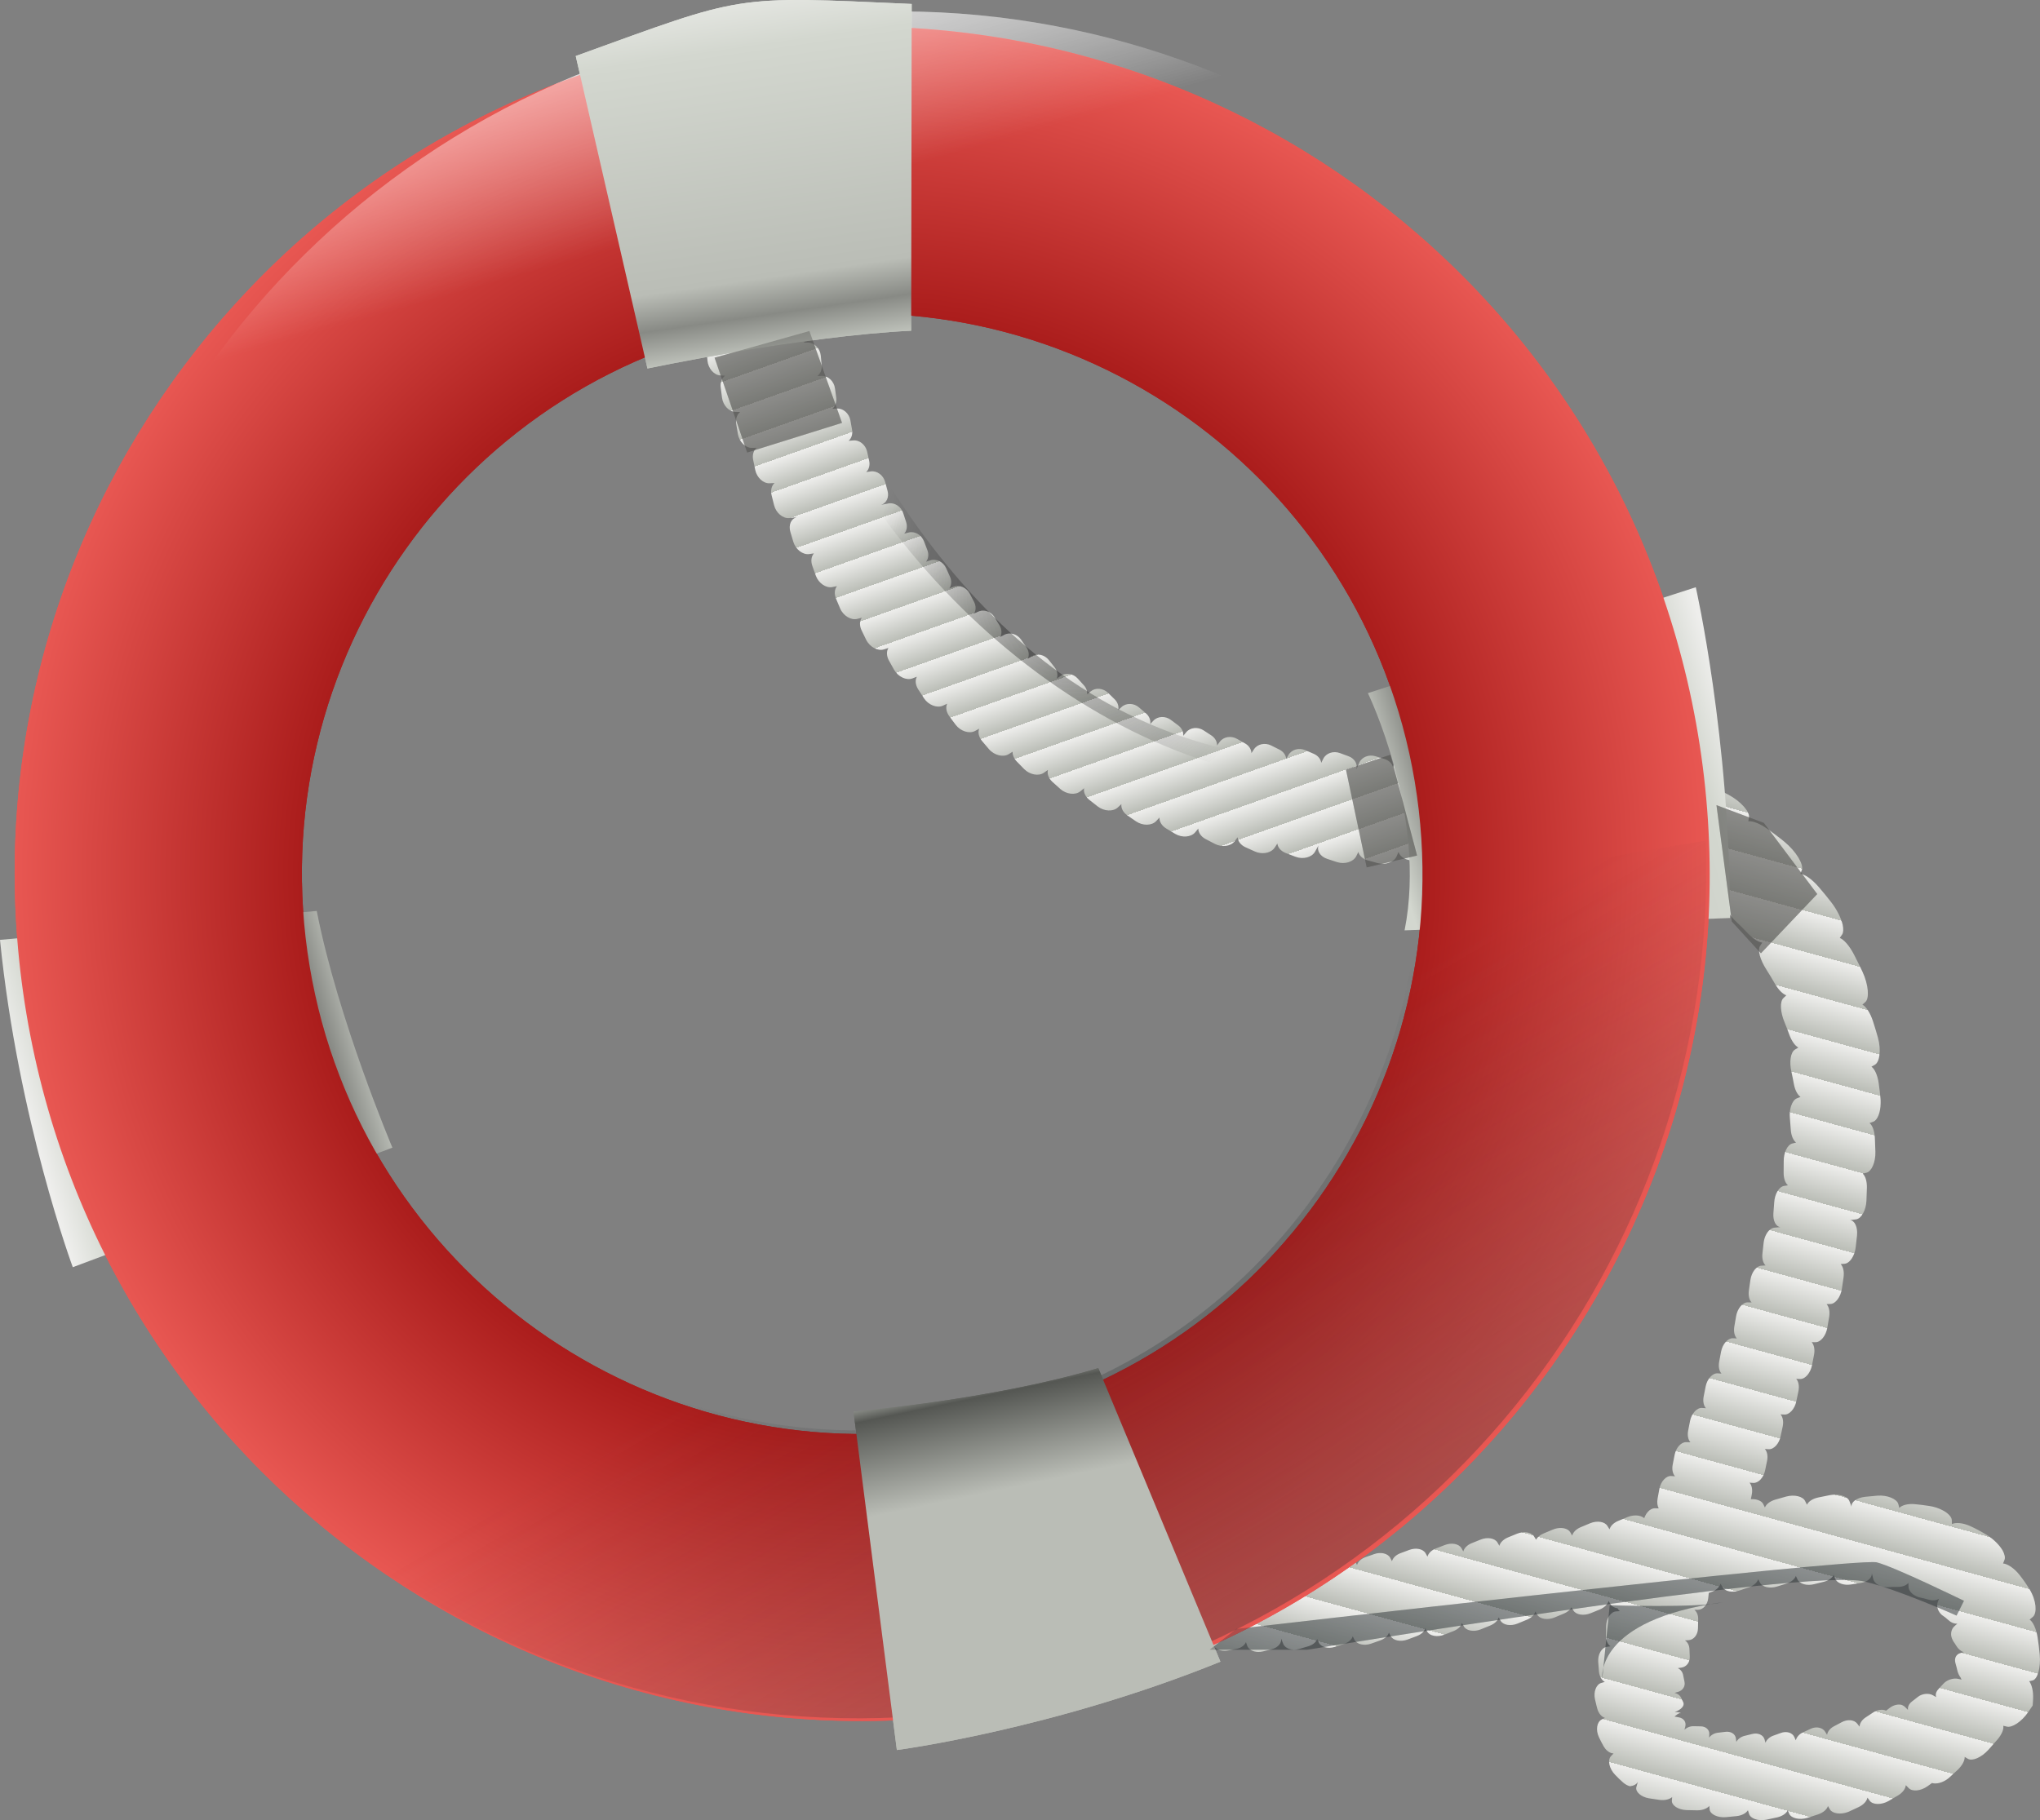 <?xml version="1.0"?>
<svg xmlns:rdf="http://www.w3.org/1999/02/22-rdf-syntax-ns#" xmlns="http://www.w3.org/2000/svg" xmlns:cc="http://creativecommons.org/ns#" xmlns:xlink="http://www.w3.org/1999/xlink" xmlns:dc="http://purl.org/dc/elements/1.1/" id="svg2" viewBox="0 0 344.11 307.11" version="1.1">
  <rect x="0" y="0" width="344.11" height="307.11" fill="#808080" stroke="none"/>
  <defs id="defs4">
    <linearGradient id="linearGradient3747">
      <stop id="stop3749" stop-color="#babdb6" offset="0"/>
      <stop id="stop3751" stop-color="#eeeeec" offset="1"/>
    </linearGradient>
    <linearGradient id="linearGradient3666">
      <stop id="stop3668" stop-color="#eeeeec" offset="0"/>
      <stop id="stop3678" stop-color="#d3d7cf" offset=".116"/>
      <stop id="stop3676" stop-color="#babdb6" offset=".757"/>
      <stop id="stop3674" stop-color="#888a85" offset=".86"/>
      <stop id="stop3670" stop-color="#d3d7cf" offset="1"/>
    </linearGradient>
    <linearGradient id="linearGradient3639" x1="348.28" gradientUnits="userSpaceOnUse" y1="259.44" gradientTransform="matrix(.963 -.271 .271 .963 -205.04 -70.465)" x2="348.28" y2="310.29">
      <stop id="stop3631" stop-color="#fff" offset="0"/>
      <stop id="stop3633" stop-color="#fff" stop-opacity="0" offset="1"/>
    </linearGradient>
    <radialGradient id="radialGradient3657" gradientUnits="userSpaceOnUse" cy="229.36" cx="264.28" gradientTransform="matrix(.986 -.165 .165 .986 -60.091 61.845)" r="142.94">
      <stop id="stop3653" stop-color="#9c0f0f" offset="0"/>
      <stop id="stop3659" stop-color="#9c0f0f" offset=".581"/>
      <stop id="stop3655" stop-color="#e85752" offset="1"/>
    </radialGradient>
    <linearGradient id="linearGradient3672" x1="92.383" xlink:href="#linearGradient3666" gradientUnits="userSpaceOnUse" y1="256.86" gradientTransform="matrix(.986 -.165 .165 .986 -36.926 42.736)" x2="152.5" y2="249.44"/>
    <linearGradient id="linearGradient3682" x1="92.383" gradientUnits="userSpaceOnUse" y1="256.86" gradientTransform="matrix(.021 1 -1 .021 476.12 -.143)" x2="152.5" y2="249.44">
      <stop id="stop3690" stop-color="#e2e4df" offset="0"/>
      <stop id="stop3692" stop-color="#d3d7cf" offset=".116"/>
      <stop id="stop3694" stop-color="#babdb6" offset=".757"/>
      <stop id="stop3696" stop-color="#888a85" offset=".86"/>
      <stop id="stop3698" stop-color="#d3d7cf" offset="1"/>
    </linearGradient>
    <linearGradient id="linearGradient3686" x1="75.149" gradientUnits="userSpaceOnUse" y1="258.28" gradientTransform="matrix(-.314 -.949 -.949 .314 547.7 392.98)" x2="152.5" y2="249.44">
      <stop id="stop3714" stop-color="#898b86" offset="0"/>
      <stop id="stop3716" stop-color="#babdb6" offset=".116"/>
      <stop id="stop3718" stop-color="#babdb6" offset=".729"/>
      <stop id="stop3720" stop-color="#555753" offset=".935"/>
      <stop id="stop3722" stop-color="#d3d7cf" offset="1"/>
    </linearGradient>
    <linearGradient id="linearGradient3702" x1="92.383" xlink:href="#linearGradient3666" gradientUnits="userSpaceOnUse" y1="256.86" gradientTransform="matrix(-.986 .165 -.165 -.986 519.78 461.87)" x2="152.5" y2="249.44"/>
    <linearGradient id="linearGradient3710" x1="304" gradientUnits="userSpaceOnUse" y1="416.36" gradientTransform="matrix(1 0 0 1.003 -1.561 .316)" x2="242.57" y2="311.52">
      <stop id="stop3706" stop-color="#2e3436" offset="0"/>
      <stop id="stop3708" stop-color="#2e3436" stop-opacity="0" offset="1"/>
    </linearGradient>
    <radialGradient id="radialGradient4582" gradientUnits="userSpaceOnUse" cy="337.82" cx="184.21" gradientTransform="matrix(-.862 1.418 -.697 -.424 687.55 49.648)" r="50.094">
      <stop id="stop4574" offset="0"/>
      <stop id="stop4576" stop-opacity="0" offset="1"/>
    </radialGradient>
    <linearGradient id="linearGradient4781" x1="364" xlink:href="#linearGradient3747" spreadMethod="repeat" gradientUnits="userSpaceOnUse" y1="-11.212" gradientTransform="matrix(-.208 -.057 -.035 .34 730.22 158.42)" x2="364" y2="-31.063"/>
    <linearGradient id="linearGradient4783" x1="364" xlink:href="#linearGradient3747" spreadMethod="repeat" gradientUnits="userSpaceOnUse" y1="-11.212" gradientTransform="matrix(.242 -.086 .086 .242 294.65 38.731)" x2="364" y2="-31.063"/>
  </defs>
  <g id="layer1" transform="translate(-92.965 -97.009)">
    <path id="path4500" fill="url(#linearGradient4781)" d="m378.04 229.32c-0.112 0.113-0.127 0.269-0.132 0.44-0.149 4.383-0.58 8.735-1.321 12.983-0.151 0.883 1.034 2.226 2.646 3.176 0.703 0.42 1.404 0.863 2.1 1.329 1.061 0.701 2.079 1.062 2.739 0.984-0.073 0.21-0.146 0.419-0.221 0.627-0.056 0.155-0.068 0.337-0.041 0.538 0.121 0.899 0.975 2.169 2.136 3.245 0.619 0.581 1.223 1.183 1.809 1.805 0.896 0.939 1.803 1.527 2.463 1.604-0.118 0.188-0.238 0.376-0.358 0.563-0.468 0.721 0.036 2.378 1.018 3.918 0.046 0.077 0.094 0.153 0.142 0.229 0.451 0.712 0.882 1.43 1.292 2.152 0.63 1.093 1.358 1.828 1.973 2.032-0.159 0.152-0.319 0.304-0.479 0.454-0.652 0.608-0.53 2.387 0.151 4.026 0.29 0.705 0.561 1.413 0.816 2.122 0.397 1.096 0.977 1.925 1.542 2.207-0.186 0.114-0.373 0.226-0.56 0.338-0.762 0.452-0.987 2.105-0.621 3.715 0.155 0.692 0.294 1.384 0.417 2.074 0.195 1.067 0.624 1.871 1.131 2.205-0.203 0.08-0.406 0.159-0.61 0.238-0.437 0.168-0.781 0.674-0.995 1.334-0.184 0.578-0.26 1.277-0.192 1.992 0.059 0.664 0.109 1.327 0.151 1.988 0.072 1.003 0.422 1.792 0.896 2.153-0.209 0.053-0.417 0.105-0.626 0.157-0.849 0.208-1.478 1.559-1.462 3.018 0.002 0.639-0.003 1.275-0.014 1.91-0.009 0.963 0.281 1.747 0.726 2.132-0.212 0.033-0.425 0.065-0.637 0.097-0.863 0.127-1.593 1.37-1.675 2.771-0.041 0.613-0.088 1.223-0.139 1.83-0.097 1.29 0.415 2.273 1.185 2.355-0.337 0.03-0.674 0.06-1.011 0.089-0.7 0.052-1.356 0.812-1.666 1.803-0.074 0.24-0.127 0.495-0.156 0.757-0.064 0.594-0.131 1.187-0.2 1.779-0.108 0.898 0.116 1.63 0.526 2.036-0.224 0.014-0.447 0.028-0.671 0.041-0.868 0.025-1.694 1.086-1.885 2.409-0.083 0.582-0.167 1.162-0.254 1.742-0.134 0.88 0.057 1.639 0.455 2.053-0.22-0.005-0.439-0.009-0.659-0.014-0.867-0.007-1.734 1.042-1.956 2.34-0.096 0.571-0.194 1.141-0.294 1.71-0.153 0.863 0.023 1.617 0.413 2.036-0.219-0.01-0.439-0.021-0.658-0.032-0.866-0.03-1.752 0.984-1.995 2.261-0.105 0.562-0.211 1.122-0.318 1.682-0.081 0.419-0.082 0.813-0.015 1.155 0.069 0.353 0.208 0.65 0.403 0.864-0.219-0.014-0.438-0.028-0.657-0.042-0.865-0.044-1.761 0.947-2.014 2.211-0.11 0.556-0.22 1.111-0.33 1.666-0.17 0.842-0.006 1.587 0.377 2.008-0.219-0.016-0.437-0.032-0.656-0.048-0.864-0.052-1.764 0.924-2.019 2.178-0.106 0.542-0.213 1.083-0.319 1.624-0.17 0.835-0.005 1.576 0.379 1.994l-0.669-0.021c-0.863-0.054-1.748 0.887-1.998 2.135-0.108 0.549-0.216 1.097-0.322 1.645-0.164 0.831 0.007 1.567 0.394 1.981l-0.656-0.046c-0.863-0.049-1.753 0.923-1.988 2.167-0.022 0.117-0.044 0.234-0.065 0.352-0.08 0.431-0.159 0.862-0.237 1.292-0.12 0.649-0.04 1.225 0.19 1.647-0.207-0.005-0.413-0.011-0.62-0.016-0.864-0.038-1.74 0.943-1.954 2.188-0.094 0.534-0.187 1.068-0.277 1.601-0.136 0.826 0.054 1.581 0.454 1.978-0.213-0.004-0.425-0.008-0.638-0.013-0.864-0.018-1.715 0.981-1.889 2.227-0.077 0.535-0.152 1.069-0.224 1.603-0.107 0.827 0.123 1.542 0.538 1.923-0.213 0.004-0.425 0.007-0.638 0.011-0.864 0.014-1.674 1.046-1.792 2.299-0.057 0.548-0.109 1.095-0.158 1.642-0.029 0.362 0.006 0.699 0.089 0.995 0.11 0.385 0.303 0.698 0.549 0.9-0.212 0.015-0.424 0.03-0.637 0.045-0.862 0.06-1.62 1.141-1.662 2.403-0.023 0.552-0.041 1.104-0.052 1.653-0.009 0.835 0.313 1.515 0.775 1.834-0.211 0.031-0.421 0.063-0.632 0.095-0.856 0.129-1.522 1.277-1.436 2.54 0.033 0.553 0.075 1.103 0.127 1.651 0.087 0.831 0.492 1.466 0.99 1.722-0.204 0.058-0.407 0.117-0.611 0.176-0.828 0.24-1.333 1.482-1.054 2.737 0.078 0.358 0.161 0.715 0.251 1.07 0.045 0.18 0.092 0.359 0.14 0.538 0.227 0.822 0.748 1.386 1.287 1.546-0.19 0.096-0.379 0.193-0.569 0.291-0.385 0.198-0.644 0.628-0.731 1.17-0.087 0.542 0.001 1.195 0.289 1.797 0.247 0.528 0.513 1.047 0.8 1.552 0.085 0.147 0.179 0.283 0.279 0.405 0.43 0.518 0.952 0.786 1.395 0.783-0.148 0.151-0.294 0.303-0.438 0.457-0.294 0.313-0.39 0.826-0.269 1.407 0.121 0.582 0.461 1.228 0.961 1.744 0.435 0.456 0.887 0.89 1.353 1.301 0.396 0.343 0.81 0.554 1.175 0.63 0.633-0.078 1.122-0.352 1.316-0.754-0.088 0.297-0.173 0.594-0.257 0.892-0.201 0.778 0.753 1.66 2.107 1.893 0.596 0.101 1.191 0.191 1.785 0.269 0.902 0.121 1.703-0.087 2.146-0.473-0.018 0.201-0.034 0.401-0.05 0.602-0.05 0.792 1.055 1.537 2.439 1.594 0.609 0.024 1.216 0.036 1.821 0.039 0.918 0.006 1.681-0.302 2.056-0.742 0.018 0.202 0.037 0.404 0.057 0.606 0.091 0.796 1.321 1.403 2.715 1.292 0.613-0.05 1.223-0.11 1.831-0.179 0.922-0.103 1.605-0.503 1.912-0.989 0.062 0.201 0.125 0.402 0.189 0.604 0.22 0.788 1.516 1.255 2.901 0.988 0.609-0.119 1.214-0.247 1.815-0.384 0.913-0.206 1.577-0.684 1.814-1.207 0.081 0.197 0.163 0.393 0.245 0.589 0.338 0.77 1.744 1.098 3.1 0.682 0.596-0.184 1.187-0.377 1.774-0.578 0.891-0.303 1.494-0.853 1.662-1.405 0.109 0.19 0.218 0.379 0.328 0.569 0.428 0.714 1.793 0.913 3.063 0.43 0.048-0.019 0.096-0.04 0.144-0.061 0.557-0.251 1.111-0.509 1.66-0.774 0.835-0.4 1.363-1.016 1.465-1.586 0.129 0.179 0.258 0.357 0.387 0.535 0.522 0.696 1.966 0.725 3.191 0.029 0.538-0.307 1.071-0.622 1.599-0.943 0.803-0.485 1.244-1.143 1.294-1.721 0.157 0.161 0.314 0.321 0.472 0.481 0.591 0.639 2.014 0.531 3.181-0.294 0.256-0.182 0.511-0.365 0.764-0.55 0.729 0.223 1.829-0.053 2.731-0.763 0.018-0.014 0.036-0.028 0.054-0.042 0.517-0.462 1.031-0.93 1.54-1.407 0.797-0.756 1.218-1.6 1.191-2.193 0.179 0.108 0.359 0.216 0.54 0.322 0.366 0.216 0.938 0.166 1.572-0.111 0.634-0.278 1.327-0.785 1.911-1.435 0.514-0.566 1.021-1.142 1.52-1.726 0.752-0.891 1.079-1.773 0.959-2.305 0.209 0.051 0.419 0.1 0.63 0.148 0.428 0.099 1.038-0.101 1.683-0.531 0.644-0.429 1.32-1.089 1.849-1.855 0.272-0.389 0.541-0.781 0.806-1.177 0.026-0.363 0.048-0.729 0.067-1.096 0.06-1.334-0.231-2.47-0.661-3.003 0.194-0.042 0.387-0.086 0.581-0.133 0.394-0.093 0.746-0.606 0.975-1.396 0.228-0.79 0.329-1.859 0.222-2.973-0.09-0.957-0.207-1.92-0.355-2.886-0.233-1.494-0.794-2.652-1.346-3.008 0.181-0.151 0.362-0.305 0.542-0.462 0.021-0.019 0.043-0.039 0.063-0.06 0.32-0.323 0.464-0.993 0.374-1.832-0.09-0.839-0.424-1.844-0.998-2.775-0.506-0.826-1.068-1.631-1.684-2.412-0.956-1.205-2.074-1.881-2.781-1.932 0.087-0.211 0.171-0.423 0.253-0.637 0.138-0.357 0.022-0.919-0.334-1.577-0.531-0.898-1.537-1.926-2.734-2.646-0.888-0.54-1.779-1.014-2.67-1.425-1.356-0.616-2.531-0.66-3.138-0.366-0.006-0.224-0.013-0.447-0.023-0.671-0.021-0.537-0.631-1.191-1.57-1.668-0.624-0.329-1.389-0.587-2.182-0.707-0.848-0.133-1.678-0.236-2.49-0.312-1.233-0.107-2.184 0.184-2.615 0.635-0.052-0.213-0.106-0.425-0.16-0.638-0.218-0.864-1.868-1.567-3.517-1.429-0.136 0.011-0.272 0.022-0.407 0.034-0.567 0.047-1.13 0.1-1.688 0.159-1.459 0.164-2.389 0.918-2.278 1.682-0.119-0.318-0.239-0.636-0.361-0.954-0.302-0.821-1.81-1.291-3.311-1.01-0.659 0.125-1.312 0.257-1.957 0.396-0.98 0.208-1.645 0.689-1.896 1.222-0.1-0.203-0.201-0.405-0.303-0.607-0.364-0.796-1.802-1.153-3.205-0.773-0.616 0.169-1.226 0.342-1.829 0.519-0.916 0.267-1.548 0.787-1.752 1.333-0.098-0.198-0.195-0.396-0.293-0.594-0.398-0.776-1.811-1.055-3.11-0.614-0.571 0.195-1.135 0.392-1.692 0.591-0.271 0.096-0.513 0.216-0.724 0.353-0.458 0.288-0.77 0.654-0.891 1.028-0.102-0.195-0.203-0.39-0.305-0.585-0.413-0.764-1.788-1.011-3.06-0.551-0.558 0.204-1.115 0.409-1.669 0.615-0.843 0.311-1.413 0.855-1.575 1.406-0.105-0.193-0.211-0.386-0.316-0.578-0.427-0.755-1.79-0.977-3.035-0.498-0.546 0.212-1.091 0.425-1.634 0.639-0.825 0.322-1.377 0.873-1.526 1.426-0.108-0.191-0.216-0.383-0.324-0.574-0.437-0.749-1.784-0.955-3.002-0.464-0.524 0.215-1.047 0.431-1.568 0.647-0.808 0.328-1.344 0.881-1.484 1.435-0.119-0.189-0.239-0.378-0.359-0.566-0.44-0.746-1.737-0.95-2.93-0.457-0.524 0.218-1.046 0.436-1.567 0.654-0.792 0.328-1.314 0.88-1.447 1.433-0.109-0.19-0.217-0.381-0.326-0.571-0.091-0.154-0.218-0.285-0.374-0.391-0.601-0.408-1.621-0.454-2.557-0.066-0.518 0.217-1.035 0.433-1.552 0.649-0.614 0.255-1.056 0.635-1.288 1.057-0.108-0.176-0.216-0.353-0.324-0.529-0.437-0.746-1.736-0.951-2.903-0.468-0.502 0.205-1.004 0.41-1.504 0.614-0.773 0.32-1.319 0.874-1.453 1.422-0.107-0.184-0.213-0.368-0.32-0.552-0.431-0.749-1.715-0.964-2.868-0.492-0.496 0.2-0.992 0.4-1.488 0.598-0.765 0.311-1.276 0.854-1.411 1.4-0.105-0.185-0.209-0.37-0.313-0.555-0.423-0.753-1.688-0.983-2.829-0.527-0.501 0.195-1.002 0.389-1.502 0.581-0.757 0.3-1.265 0.834-1.403 1.378-0.102-0.186-0.203-0.373-0.305-0.559-0.411-0.759-1.656-1.008-2.786-0.573-0.496 0.186-0.992 0.37-1.487 0.553-0.026 0.01-0.051 0.02-0.076 0.03-0.712 0.29-1.191 0.796-1.329 1.318-0.098-0.188-0.196-0.377-0.294-0.565-0.397-0.766-1.624-1.041-2.741-0.63-0.491 0.175-0.981 0.349-1.47 0.521-0.74 0.269-1.244 0.781-1.392 1.317-0.093-0.19-0.187-0.381-0.28-0.571-0.377-0.775-1.57-1.077-2.666-0.695-0.472 0.162-0.943 0.321-1.413 0.479-0.726 0.248-1.228 0.745-1.382 1.276-0.087-0.193-0.174-0.386-0.261-0.579-0.352-0.784-1.506-1.122-2.581-0.776-0.472 0.146-0.943 0.291-1.413 0.432-0.712 0.223-1.212 0.7-1.376 1.225-0.08-0.196-0.16-0.391-0.239-0.587-0.322-0.796-1.433-1.176-2.486-0.874-0.462 0.127-0.923 0.252-1.383 0.373-0.975 0.269-1.585 1.043-1.435 1.8-0.106-0.312-0.211-0.625-0.315-0.938-0.181-0.514-0.68-0.875-1.281-1.006-0.347-0.08-0.728-0.084-1.104 0.004-0.453 0.108-0.903 0.214-1.351 0.318-0.68 0.156-1.171 0.581-1.357 1.092-0.059-0.209-0.118-0.419-0.177-0.628-0.24-0.823-1.227-1.306-2.193-1.102-0.424 0.091-0.846 0.179-1.264 0.265-0.635 0.127-1.109 0.529-1.307 1.03-0.044-0.212-0.088-0.424-0.131-0.636-0.179-0.833-1.058-1.361-1.95-1.213-0.392 0.067-0.781 0.13-1.166 0.19-0.585 0.088-1.02 0.46-1.234 0.946-0.033-0.215-0.065-0.431-0.097-0.646-0.105-0.842-0.838-1.424-1.648-1.346-0.356 0.036-0.709 0.067-1.058 0.093-0.53 0.037-0.968 0.362-1.203 0.826-0.004-0.216-0.007-0.431-0.01-0.647-0.015-0.706-0.445-1.278-0.997-1.458-0.108-0.034-0.222-0.051-0.339-0.049-0.305 0.008-0.605 0.014-0.899 0.019-0.446 0.005-0.846 0.308-1.099 0.756 0.024-0.213 0.048-0.427 0.073-0.64 0.092-0.839-0.312-1.506-0.873-1.518-0.247-0.004-0.487-0.01-0.721-0.019-0.354-0.016-0.716 0.256-0.993 0.678 0.056-0.207 0.112-0.414 0.169-0.62 0.127-0.469 0.113-0.894 0.011-1.177-0.07-0.204-0.192-0.329-0.365-0.343-0.181-0.013-0.36-0.027-0.537-0.043-0.267-0.026-0.607 0.232-0.92 0.623 0.087-0.197 0.175-0.393 0.263-0.589 0.354-0.762 0.375-1.381 0.053-1.417-0.142-0.015-0.281-0.031-0.415-0.049-0.303-0.044-0.921 0.461-1.4 1.153-2.308 3.329-4.332 6.855-6.072 10.541-0.361 0.766-0.04 1.645 0.723 1.917 0.332 0.123 0.667 0.241 1.005 0.352 0.517 0.162 1.063-0.009 1.43-0.379-0.058 0.201-0.115 0.402-0.171 0.603-0.188 0.668 0.104 1.352 0.685 1.682 0.132 0.075 0.278 0.132 0.435 0.167 0.373 0.087 0.75 0.167 1.132 0.24 0.582 0.104 1.141-0.129 1.472-0.541-0.026 0.208-0.051 0.415-0.075 0.623-0.101 0.845 0.585 1.631 1.54 1.72 0.417 0.044 0.837 0.082 1.26 0.116 0.643 0.043 1.211-0.244 1.51-0.686 0.002 0.21 0.004 0.421 0.007 0.631 0.006 0.478 0.264 0.914 0.677 1.208 0.329 0.234 0.753 0.377 1.209 0.381 0.444 0.006 0.89 0.007 1.336 0.001 0.692-0.013 1.264-0.348 1.536-0.815 0.024 0.209 0.049 0.418 0.074 0.627 0.101 0.849 1.084 1.495 2.164 1.407 0.464-0.035 0.929-0.075 1.395-0.121 0.721-0.074 1.291-0.456 1.537-0.945 0.043 0.206 0.086 0.413 0.13 0.619 0.175 0.839 1.223 1.4 2.34 1.232 0.489-0.069 0.98-0.141 1.471-0.218 0.745-0.124 1.312-0.543 1.537-1.048 0.058 0.204 0.116 0.407 0.175 0.611 0.237 0.827 1.357 1.322 2.503 1.09 0.502-0.096 1.006-0.196 1.509-0.298 0.764-0.163 1.328-0.609 1.537-1.123 0.07 0.2 0.14 0.401 0.211 0.601 0.217 0.622 0.952 1.027 1.81 1.058 0.264 0.008 0.54-0.019 0.814-0.086 0.5-0.12 0.999-0.243 1.498-0.368 1.085-0.279 1.764-1.096 1.584-1.853 0.126 0.316 0.252 0.632 0.379 0.949 0.321 0.8 1.527 1.184 2.692 0.849 0.512-0.149 1.023-0.3 1.534-0.453 0.777-0.231 1.321-0.699 1.494-1.232 0.086 0.194 0.173 0.387 0.26 0.581 0.351 0.788 1.554 1.129 2.723 0.754 0.513-0.166 1.027-0.335 1.54-0.505 0.78-0.256 1.318-0.741 1.48-1.281 0.093 0.191 0.186 0.382 0.279 0.573 0.376 0.777 1.631 1.079 2.804 0.671 0.515-0.181 1.03-0.363 1.544-0.547 0.783-0.277 1.316-0.776 1.469-1.319 0.098 0.189 0.195 0.378 0.293 0.567 0.396 0.768 1.668 1.04 2.844 0.606 0.516-0.192 1.033-0.385 1.549-0.58 0.225-0.084 0.428-0.185 0.608-0.3 0.448-0.287 0.747-0.658 0.851-1.048 0.101 0.187 0.203 0.374 0.304 0.561 0.41 0.761 1.694 1.008 2.869 0.554 0.516-0.201 1.032-0.403 1.548-0.606 0.784-0.306 1.31-0.823 1.45-1.372 0.104 0.185 0.209 0.371 0.313 0.556 0.422 0.754 1.684 0.987 2.86 0.517 0.516-0.208 1.033-0.417 1.549-0.627 0.785-0.316 1.339-0.844 1.475-1.395 0.106 0.184 0.213 0.369 0.319 0.553 0.431 0.75 1.7 0.969 2.877 0.487 0.517-0.213 1.034-0.427 1.551-0.641 0.786-0.323 1.309-0.85 1.442-1.403 0.108 0.184 0.216 0.367 0.323 0.551 0.436 0.747 1.742 0.952 2.921 0.464 0.518-0.216 1.036-0.432 1.554-0.649 0.617-0.256 1.062-0.635 1.295-1.06 0.108 0.176 0.217 0.352 0.325 0.528 0.439 0.746 1.748 0.947 2.929 0.457 0.075-0.031 0.149-0.061 0.224-0.092 0.433-0.177 0.867-0.355 1.301-0.532 0.785-0.326 1.341-0.886 1.479-1.437 0.109 0.183 0.217 0.367 0.326 0.55 0.439 0.746 1.749 0.947 2.934 0.459 0.51-0.207 1.021-0.414 1.532-0.621 0.789-0.323 1.319-0.876 1.46-1.426 0.108 0.184 0.215 0.368 0.323 0.552 0.435 0.748 1.745 0.958 2.937 0.479 0.523-0.204 1.047-0.408 1.571-0.611 0.794-0.315 1.331-0.861 1.48-1.409 0.105 0.185 0.211 0.37 0.316 0.556 0.426 0.754 1.733 0.98 2.931 0.52 0.526-0.196 1.053-0.391 1.581-0.585 0.799-0.301 1.346-0.837 1.505-1.382 0.102 0.187 0.204 0.374 0.305 0.561 0.411 0.762 1.711 1.014 2.917 0.581 0.529-0.184 1.06-0.367 1.591-0.548 0.004-0.001 0.008-0.003 0.012-0.004 0.797-0.283 1.351-0.804 1.523-1.343 0.097 0.19 0.195 0.38 0.292 0.57 0.393 0.772 1.684 1.057 2.9 0.66 0.523-0.168 1.048-0.334 1.573-0.496 0.812-0.255 1.39-0.754 1.585-1.289 0.089 0.194 0.179 0.388 0.268 0.582 0.359 0.789 1.625 1.13 2.847 0.802 0.536-0.139 1.073-0.272 1.612-0.4 0.816-0.201 1.42-0.656 1.651-1.173 0.075 0.199 0.149 0.399 0.222 0.598 0.297 0.811 1.509 1.246 2.731 1.028 0.535-0.09 1.072-0.173 1.611-0.248 1.149-0.171 1.944-0.873 1.873-1.648 0.084 0.331 0.167 0.663 0.248 0.995 0.033 0.135 0.09 0.263 0.169 0.382 0.408 0.624 1.357 1.018 2.363 0.972 0.527-0.026 1.052-0.039 1.575-0.037 0.795 0.005 1.448-0.24 1.808-0.671 0.01 0.212 0.018 0.424 0.025 0.635 0.021 0.691 0.618 1.314 1.388 1.648 0.184 0.081 0.381 0.145 0.587 0.188 0.463 0.094 0.921 0.206 1.371 0.339 0.682 0.205 1.318 0.158 1.786-0.135-0.068 0.2-0.138 0.399-0.209 0.596-0.139 0.379-0.101 0.793 0.035 1.169 0.136 0.376 0.37 0.715 0.684 0.98 0.037 0.029 0.076 0.057 0.117 0.084 0.318 0.211 0.626 0.455 0.92 0.729 0.451 0.427 1.016 0.684 1.558 0.637-0.157 0.141-0.315 0.281-0.474 0.418-0.325 0.279-0.506 0.67-0.563 1.078-0.056 0.408 0.014 0.836 0.235 1.243 0.055 0.1 0.109 0.201 0.161 0.304 0.163 0.218 0.314 0.447 0.455 0.688 0.296 0.508 0.755 0.912 1.271 1.093-0.187 0.051-0.373 0.099-0.56 0.144-0.379 0.092-0.65 0.333-0.795 0.637s-0.165 0.676-0.039 1.105c0.113 0.377 0.213 0.771 0.303 1.178 0.097 0.445 0.301 0.875 0.57 1.234 0.033 0.116 0.089 0.224 0.168 0.32-0.209-0.042-0.417-0.086-0.624-0.132-0.42-0.093-0.9-0.034-1.341 0.118-0.44 0.152-0.844 0.396-1.134 0.727-0.254 0.292-0.521 0.582-0.8 0.871-0.426 0.438-0.57 0.941-0.404 1.376-0.179-0.101-0.358-0.204-0.536-0.308-0.361-0.212-0.822-0.279-1.277-0.233-0.455 0.046-0.907 0.207-1.271 0.497-0.319 0.255-0.648 0.511-0.985 0.766-0.514 0.386-0.762 0.913-0.691 1.429-0.152-0.15-0.303-0.3-0.454-0.452-0.184-0.186-0.414-0.321-0.666-0.407-0.609-0.131-1.356 0.054-1.978 0.536-0.195 0.152-0.392 0.304-0.59 0.454-0.632-0.284-1.51-0.166-2.238 0.34-0.404 0.275-0.813 0.544-1.226 0.809-0.624 0.409-0.988 1-1.016 1.552-0.128-0.168-0.256-0.337-0.384-0.505-0.517-0.687-1.684-0.776-2.652-0.235-0.426 0.232-0.856 0.46-1.289 0.682-0.655 0.344-1.07 0.897-1.149 1.442-0.111-0.18-0.222-0.36-0.332-0.54-0.172-0.283-0.45-0.485-0.783-0.603-0.505-0.18-1.131-0.142-1.71 0.144-0.414 0.199-0.831 0.392-1.251 0.58-0.636 0.293-1.071 0.809-1.202 1.342-0.084-0.187-0.167-0.373-0.25-0.56-0.334-0.76-1.349-1.041-2.305-0.676-0.411 0.154-0.825 0.303-1.24 0.445-0.642 0.224-1.123 0.686-1.317 1.195-0.056-0.191-0.11-0.382-0.164-0.573-0.218-0.777-1.164-1.154-2.115-0.897-0.409 0.108-0.819 0.209-1.23 0.303-0.636 0.15-1.154 0.548-1.412 1.023-0.024-0.193-0.048-0.386-0.07-0.578-0.09-0.783-0.895-1.255-1.821-1.115-0.405 0.056-0.81 0.105-1.216 0.147-0.617 0.07-1.166 0.394-1.486 0.828 0.01-0.192 0.021-0.384 0.032-0.575 0.048-0.779-0.614-1.344-1.496-1.331-0.385 0.001-0.769-0.006-1.152-0.022-0.584-0.017-1.156 0.225-1.54 0.609 0.046-0.188 0.094-0.376 0.142-0.564 0.198-0.764-0.297-1.421-1.116-1.544-0.313-0.049-0.624-0.105-0.934-0.168 0.003 0.006 0.007 0.012 0.01 0.017 0.031 0.058-0.033 0.211-0.182 0.408-0.149 0.197-0.382 0.438-0.633 0.721 0.216-0.248 0.437-0.492 0.664-0.732 0.286-0.303 0.562-0.562 0.799-0.726 0.237-0.164 0.432-0.236 0.491-0.225 0.051 0.011 0.1 0.011 0.151 0.001 0.009-0.002 0.015-0.002 0.016-0.001-0.236-0.146-0.619-0.213-1.062-0.154 0.184-0.095 0.369-0.189 0.554-0.282 0.377-0.188 0.658-0.43 0.817-0.678 0.159-0.248 0.196-0.506 0.065-0.759-0.117-0.222-0.233-0.466-0.349-0.728-0.111-0.256-0.323-0.471-0.597-0.621-0.156-0.091-0.33-0.159-0.515-0.198 0.199-0.059 0.398-0.117 0.598-0.174 0.811-0.23 1.262-0.956 1.082-1.729-0.081-0.339-0.152-0.691-0.215-1.054-0.093-0.552-0.434-1.005-0.918-1.218 0.208-0.031 0.415-0.062 0.623-0.092 0.845-0.121 1.449-0.897 1.402-1.826-0.022-0.408-0.039-0.827-0.05-1.257-0.015-0.652-0.303-1.212-0.762-1.506 0.211-0.014 0.422-0.028 0.633-0.042 0.857-0.053 1.545-0.907 1.566-1.984 0.007-0.412 0.015-0.831 0.025-1.256 0.003-0.063 0.006-0.125 0.009-0.188 0.037-0.728-0.207-1.349-0.642-1.688 0.211-0.004 0.422-0.008 0.633-0.011 0.858-0.013 1.601-0.876 1.709-1.986 0.046-0.488 0.096-0.979 0.15-1.473 0.084-0.75-0.114-1.427-0.53-1.794 0.212 0.004 0.423 0.009 0.635 0.013 0.86 0.02 1.656-0.847 1.821-1.995 0.071-0.505 0.145-1.012 0.222-1.523 0.119-0.775-0.062-1.455-0.465-1.844 0.212 0.009 0.424 0.019 0.636 0.028 0.861 0.041 1.707-0.872 1.913-2.062 0.089-0.523 0.18-1.05 0.272-1.579 0.112-0.63 0.031-1.191-0.201-1.608 0.206 0.008 0.412 0.015 0.618 0.023 0.113 0.006 0.225-0.004 0.337-0.03 0.741-0.17 1.425-1.012 1.626-2.066 0.102-0.52 0.205-1.042 0.309-1.565 0.157-0.811-0.004-1.568-0.387-1.982 0.212 0.013 0.425 0.026 0.637 0.039 0.862 0.055 1.751-0.894 2-2.131 0.11-0.531 0.22-1.064 0.331-1.598 0.168-0.827 0.001-1.572-0.379-1.993 0.213 0.013 0.425 0.025 0.638 0.038 0.864 0.054 1.764-0.919 2.022-2.185 0.118-0.553 0.236-1.108 0.355-1.664 0.172-0.847 0.008-1.605-0.371-2.031 0.213 0.011 0.426 0.022 0.639 0.032 0.865 0.046 1.771-0.96 2.03-2.258 0.095-0.455 0.19-0.91 0.285-1.367 0.024-0.112 0.047-0.225 0.07-0.337 0.172-0.863 0.005-1.634-0.376-2.061 0.214 0.008 0.427 0.015 0.641 0.023 0.867 0.033 1.772-1.009 2.025-2.343 0.115-0.583 0.23-1.168 0.344-1.756 0.165-0.894-0.011-1.684-0.398-2.115 0.214 0.002 0.428 0.004 0.642 0.006 0.869 0.01 1.765-1.092 1.998-2.476 0.103-0.594 0.204-1.191 0.304-1.79 0.15-0.928-0.04-1.736-0.436-2.165 0.214-0.005 0.429-0.011 0.643-0.017 0.871-0.021 1.747-1.192 1.95-2.63 0.094-0.629 0.186-1.26 0.275-1.894 0.128-0.964-0.084-1.79-0.492-2.214 0.215-0.015 0.429-0.031 0.644-0.046 0.514-0.036 1.019-0.481 1.38-1.15 0.257-0.461 0.443-1.032 0.513-1.647 0.079-0.655 0.154-1.316 0.223-1.984 0.138-1.428-0.403-2.537-1.184-2.58 0.344-0.046 0.688-0.092 1.033-0.14 0.871-0.12 1.665-1.506 1.74-3.134 0.032-0.716 0.057-1.438 0.075-2.167 0.03-1.107-0.25-2-0.708-2.417 0.212-0.049 0.423-0.099 0.634-0.149 0.859-0.201 1.556-1.761 1.51-3.519-0.021-0.773-0.051-1.551-0.089-2.335-0.055-1.192-0.407-2.123-0.897-2.524 0.207-0.074 0.413-0.149 0.62-0.224 0.719-0.259 1.24-1.573 1.25-3.136 0.007-0.271-0.001-0.549-0.026-0.83-0.08-0.843-0.181-1.693-0.305-2.55-0.185-1.328-0.672-2.383-1.218-2.772 0.195-0.109 0.39-0.219 0.585-0.33 0.791-0.447 1.091-2.446 0.51-4.556-0.257-0.927-0.538-1.859-0.845-2.795-0.463-1.423-1.156-2.446-1.778-2.788 0.17-0.148 0.339-0.297 0.507-0.447 0.686-0.606 0.537-2.895-0.498-5.114-0.457-0.975-0.94-1.951-1.45-2.928-0.773-1.485-1.686-2.495-2.376-2.763 0.133-0.192 0.266-0.385 0.397-0.58 0.214-0.314 0.243-0.893 0.097-1.629-0.254-1.089-0.926-2.498-1.892-3.757-0.708-0.92-1.44-1.813-2.195-2.68-1.146-1.318-2.3-2.078-3.046-2.175 0.083-0.217 0.165-0.434 0.247-0.652 0.166-0.442-0.06-1.217-0.593-2.097-0.533-0.88-1.376-1.859-2.397-2.695-0.15-0.122-0.3-0.243-0.45-0.364-0.753-0.588-1.507-1.154-2.262-1.696-1.375-0.99-2.608-1.443-3.332-1.359 0.039-0.227 0.077-0.454 0.114-0.681 0.154-0.921-1.401-2.711-3.51-3.823-0.927-0.487-1.853-0.942-2.777-1.366-1.707-0.786-3.172-0.866-3.659-0.375v-0z"/>
    <path id="path4526" fill="url(#linearGradient4783)" d="m370.28 219.16c0.04 0.18 0.039 0.365 0.01 0.563-0.749 5.076-1.55 10.165-2.403 15.266-0.177 1.059-1.354 1.905-2.627 1.89-0.555-0.008-1.11-0.016-1.665-0.024-0.845-0.01-1.513-0.395-1.81-0.965-0.046 0.262-0.093 0.524-0.139 0.786-0.188 1.061-1.371 1.909-2.64 1.893-0.554-0.008-1.107-0.017-1.659-0.025-0.842-0.011-1.504-0.397-1.795-0.969-0.049 0.262-0.098 0.525-0.147 0.788-0.103 0.551-0.471 1.044-0.978 1.39-0.507 0.29-1.143 0.443-1.793 0.392-0.588-0.048-1.174-0.098-1.759-0.152-0.892-0.08-1.573-0.524-1.85-1.115-0.065 0.254-0.13 0.508-0.197 0.762-0.268 1.03-1.587 1.75-2.93 1.587-0.586-0.073-1.17-0.149-1.753-0.228-0.889-0.119-1.549-0.592-1.796-1.194-0.077 0.251-0.155 0.502-0.234 0.753-0.318 1.017-1.674 1.679-3.01 1.456-0.582-0.099-1.163-0.2-1.743-0.306-0.883-0.158-1.519-0.66-1.737-1.273-0.09 0.247-0.181 0.494-0.272 0.741-0.37 1.001-1.76 1.601-3.085 1.317-0.578-0.125-1.154-0.254-1.728-0.386-0.875-0.199-1.485-0.73-1.671-1.352-0.103 0.243-0.207 0.485-0.311 0.728-0.422 0.983-1.845 1.516-3.156 1.169-0.571-0.152-1.141-0.308-1.708-0.468-0.865-0.241-1.447-0.801-1.599-1.431-0.116 0.237-0.233 0.474-0.35 0.712-0.476 0.961-1.929 1.424-3.222 1.013-0.564-0.181-1.125-0.365-1.684-0.552-1.192-0.397-1.796-1.394-1.456-2.284-0.202 0.365-0.405 0.73-0.61 1.094-0.53 0.935-1.998 1.316-3.265 0.838-0.556-0.208-1.11-0.419-1.661-0.633-0.838-0.33-1.341-0.958-1.416-1.604-0.147 0.229-0.296 0.458-0.444 0.687-0.52 0.805-1.753 1.137-2.894 0.818-0.144-0.041-0.287-0.092-0.426-0.154-0.543-0.239-1.083-0.482-1.62-0.728-0.817-0.379-1.281-1.036-1.318-1.686-0.161 0.22-0.322 0.441-0.484 0.66-0.638 0.872-2.144 1.086-3.35 0.464-0.529-0.271-1.056-0.545-1.579-0.823-0.795-0.427-1.221-1.111-1.22-1.762-0.173 0.21-0.348 0.421-0.522 0.63-0.689 0.833-2.209 0.956-3.378 0.261-0.513-0.302-1.023-0.609-1.53-0.918-0.77-0.474-1.155-1.184-1.114-1.834-0.186 0.199-0.373 0.398-0.56 0.597-0.739 0.789-2.267 0.817-3.394 0.05-0.495-0.334-0.987-0.672-1.474-1.013-0.741-0.522-1.082-1.255-1-1.901-0.199 0.187-0.398 0.374-0.598 0.56-0.789 0.74-2.32 0.67-3.4-0.168-0.474-0.366-0.945-0.735-1.411-1.107-0.119-0.096-0.226-0.197-0.322-0.302-0.474-0.52-0.659-1.131-0.557-1.663-0.211 0.174-0.422 0.347-0.634 0.519-0.837 0.686-2.365 0.512-3.387-0.397-0.449-0.397-0.894-0.797-1.335-1.2-0.669-0.616-0.91-1.388-0.745-2.018-0.222 0.159-0.444 0.318-0.667 0.476-0.88 0.629-2.391 0.356-3.35-0.618-0.422-0.425-0.839-0.853-1.252-1.284-0.489-0.515-0.712-1.108-0.69-1.637-0.219 0.137-0.438 0.274-0.657 0.41-0.92 0.571-2.427 0.202-3.325-0.833-0.391-0.452-0.777-0.907-1.158-1.364-0.583-0.695-0.741-1.489-0.5-2.092-0.235 0.127-0.47 0.254-0.705 0.38-0.954 0.511-2.434 0.045-3.262-1.045-0.36-0.476-0.716-0.955-1.067-1.435-0.536-0.731-0.643-1.534-0.364-2.12-0.242 0.112-0.485 0.223-0.728 0.333-0.985 0.448-2.431-0.112-3.187-1.253-0.311-0.471-0.617-0.943-0.919-1.417-0.018-0.028-0.035-0.056-0.053-0.083-0.486-0.764-0.539-1.571-0.223-2.138-0.248 0.096-0.497 0.192-0.747 0.286-1.01 0.385-2.412-0.263-3.09-1.445-0.295-0.516-0.585-1.033-0.87-1.551-0.436-0.789-0.44-1.595-0.09-2.14-0.254 0.081-0.507 0.162-0.762 0.242-1.03 0.324-2.387-0.4-2.992-1.614-0.263-0.53-0.521-1.061-0.774-1.593-0.388-0.81-0.344-1.613 0.037-2.137-0.258 0.067-0.516 0.133-0.774 0.199-1.047 0.266-2.357-0.528-2.89-1.771-0.231-0.542-0.458-1.085-0.681-1.629-0.341-0.827-0.252-1.625 0.158-2.128-0.261 0.053-0.522 0.106-0.784 0.158-1.059 0.211-2.322-0.649-2.786-1.914-0.201-0.552-0.398-1.105-0.591-1.658-0.296-0.842-0.164-1.633 0.271-2.114-0.263 0.04-0.527 0.079-0.79 0.118-1.068 0.158-2.281-0.761-2.679-2.045-0.172-0.56-0.34-1.121-0.504-1.681-0.352-1.193 0.125-2.252 1.053-2.486-0.416 0.045-0.832 0.09-1.249 0.133-1.073 0.106-2.22-0.858-2.549-2.153-0.028-0.108-0.056-0.217-0.083-0.325-0.117-0.458-0.231-0.915-0.343-1.372-0.208-0.862 0.017-1.626 0.501-2.061-0.271 0.015-0.543 0.03-0.814 0.044-1.074 0.06-2.173-0.947-2.444-2.246-0.121-0.569-0.238-1.138-0.352-1.706-0.171-0.866 0.086-1.619 0.587-2.033-0.271 0.004-0.543 0.008-0.815 0.011-1.075 0.016-2.13-1.029-2.347-2.334-0.097-0.572-0.191-1.143-0.282-1.713-0.135-0.87 0.151-1.61 0.669-2.003-0.271-0.006-0.543-0.013-0.814-0.02-1.075-0.024-2.087-1.106-2.254-2.414-0.075-0.573-0.147-1.146-0.216-1.718-0.102-0.872 0.212-1.6 0.744-1.974-0.271-0.016-0.542-0.032-0.813-0.049-1.074-0.062-2.045-1.176-2.163-2.486-0.054-0.574-0.105-1.148-0.154-1.721-0.071-0.873 0.269-1.589 0.814-1.944-0.27-0.025-0.541-0.05-0.811-0.076-1.071-0.098-2.003-1.239-2.076-2.55-0.035-0.574-0.066-1.148-0.096-1.721-0.041-0.873 0.322-1.576 0.878-1.914-0.269-0.033-0.539-0.067-0.808-0.101-1.067-0.131-1.961-1.297-1.992-2.606-0.016-0.573-0.03-1.146-0.041-1.718-0.014-0.871 0.37-1.562 0.936-1.883-0.268-0.041-0.536-0.082-0.804-0.124-1.062-0.161-1.919-1.348-1.911-2.653 0.001-0.572 0.004-1.143 0.009-1.714 0.017-1.302 0.898-2.188 1.954-2.005 5.085 0.883 10.173 1.645 15.252 2.273 1.054 0.13 1.899 1.207 1.901 2.419-0.001 0.529 0.001 1.058 0.004 1.587 0.007 0.807-0.355 1.474-0.911 1.803 0.261 0.025 0.522 0.05 0.783 0.074 1.057 0.098 1.93 1.145 1.967 2.353 0.015 0.527 0.032 1.054 0.051 1.581 0.031 0.804-0.311 1.48-0.856 1.826 0.261 0.017 0.523 0.033 0.784 0.048 1.059 0.064 1.962 1.077 2.037 2.278 0.031 0.524 0.065 1.048 0.101 1.573 0.057 0.799-0.262 1.485-0.796 1.848 0.262 0.007 0.523 0.014 0.784 0.021 1.059 0.026 1.994 1.002 2.11 2.195 0.049 0.521 0.1 1.041 0.155 1.562 0.085 0.793-0.21 1.488-0.729 1.87 0.261-0.003 0.523-0.005 0.784-0.009 1.058-0.014 2.027 0.921 2.186 2.104 0.068 0.516 0.139 1.033 0.212 1.549 0.114 0.787-0.153 1.491-0.657 1.892 0.261-0.013 0.522-0.027 0.782-0.041 1.056-0.057 2.059 0.834 2.265 2.005 0.088 0.511 0.18 1.022 0.274 1.534 0.146 0.779-0.092 1.492-0.58 1.913 0.26-0.024 0.52-0.049 0.78-0.074 1.02-0.099 2.026 0.688 2.321 1.789 0.01 0.036 0.018 0.072 0.026 0.109 0.109 0.504 0.222 1.009 0.338 1.513 0.178 0.768-0.029 1.489-0.498 1.932 0.259-0.036 0.517-0.073 0.776-0.111 1.047-0.152 2.12 0.637 2.424 1.777 0.131 0.498 0.266 0.995 0.404 1.493 0.298 1.065-0.164 2.08-1.077 2.369 0.409-0.077 0.816-0.155 1.224-0.234 1.038-0.204 2.141 0.522 2.501 1.644 0.158 0.493 0.319 0.985 0.483 1.476 0.251 0.748 0.112 1.486-0.315 1.973 0.256-0.064 0.511-0.129 0.766-0.194 1.025-0.258 2.159 0.405 2.573 1.503 0.182 0.482 0.367 0.963 0.556 1.443 0.288 0.731 0.188 1.473-0.212 1.982 0.251-0.078 0.502-0.157 0.753-0.236 1.008-0.314 2.171 0.281 2.643 1.349 0.207 0.469 0.417 0.936 0.632 1.403 0.327 0.71 0.268 1.454-0.102 1.985 0.246-0.092 0.492-0.186 0.737-0.279 0.987-0.373 2.179 0.148 2.71 1.181 0.233 0.453 0.469 0.906 0.71 1.357 0.367 0.686 0.352 1.431 0.015 1.982 0.24-0.108 0.48-0.216 0.719-0.325 0.614-0.277 1.335-0.193 1.929 0.158 0.334 0.199 0.629 0.484 0.842 0.844 0.259 0.437 0.521 0.872 0.789 1.306 0.407 0.66 0.439 1.405 0.136 1.977 0.233-0.123 0.465-0.246 0.696-0.37 0.931-0.495 2.172-0.132 2.825 0.823 0.286 0.419 0.576 0.837 0.871 1.253 0.449 0.633 0.528 1.373 0.263 1.964 0.224-0.138 0.448-0.276 0.671-0.414 0.897-0.554 2.159-0.272 2.871 0.638 0.312 0.4 0.628 0.798 0.949 1.194 0.488 0.602 0.615 1.336 0.388 1.942 0.215-0.152 0.429-0.304 0.642-0.457 0.859-0.611 2.135-0.412 2.904 0.449 0.337 0.378 0.678 0.754 1.023 1.128 0.412 0.446 0.599 0.983 0.575 1.496 0.196-0.158 0.392-0.316 0.587-0.474 0.817-0.665 2.104-0.548 2.922 0.259 0.356 0.353 0.715 0.704 1.079 1.052 0.555 0.529 0.775 1.236 0.632 1.863 0.191-0.176 0.382-0.353 0.572-0.53 0.382-0.357 0.896-0.527 1.419-0.518 0.531 0.01 1.074 0.204 1.512 0.583 0.379 0.329 0.761 0.656 1.148 0.98 0.591 0.492 0.858 1.184 0.757 1.82 0.18-0.188 0.359-0.377 0.537-0.566 0.723-0.767 2.018-0.819 2.939-0.123 0.401 0.304 0.806 0.606 1.214 0.905 0.623 0.454 0.935 1.127 0.876 1.769 0.168-0.199 0.335-0.399 0.501-0.599 0.674-0.811 1.969-0.943 2.936-0.305 0.421 0.279 0.845 0.556 1.273 0.83 0.653 0.415 1.007 1.069 0.987 1.713 0.156-0.209 0.31-0.419 0.465-0.628 0.625-0.85 1.914-1.06 2.921-0.48 0.438 0.254 0.88 0.505 1.325 0.754 0.678 0.377 1.072 1.009 1.09 1.653 0.143-0.218 0.286-0.436 0.428-0.654 0.575-0.885 1.853-1.168 2.894-0.646 0.172 0.087 0.345 0.173 0.517 0.259 0.281 0.142 0.564 0.282 0.847 0.421 0.697 0.34 1.125 0.951 1.181 1.592 0.13-0.225 0.259-0.45 0.388-0.676 0.521-0.914 1.776-1.263 2.843-0.797 0.465 0.205 0.932 0.406 1.403 0.605 0.717 0.3 1.182 0.886 1.275 1.522 0.117-0.231 0.233-0.463 0.348-0.695 0.467-0.939 1.704-1.356 2.799-0.948 0.477 0.179 0.957 0.355 1.439 0.529 1.034 0.368 1.606 1.327 1.33 2.236 0.167-0.377 0.331-0.753 0.495-1.131 0.415-0.962 1.625-1.444 2.75-1.094 0.493 0.154 0.989 0.305 1.486 0.453 0.758 0.225 1.289 0.761 1.452 1.388 0.091-0.245 0.181-0.489 0.271-0.734 0.364-0.982 1.551-1.523 2.697-1.227 0.503 0.13 1.007 0.257 1.514 0.381 0.771 0.188 1.332 0.699 1.528 1.318 0.078-0.249 0.156-0.498 0.233-0.746 0.313-0.998 1.476-1.594 2.64-1.352 0.51 0.107 1.023 0.21 1.537 0.311 0.782 0.153 1.37 0.638 1.597 1.247 0.066-0.252 0.131-0.504 0.196-0.756 0.264-1.011 1.4-1.659 2.578-1.469 0.517 0.084 1.035 0.165 1.555 0.243 0.791 0.118 1.403 0.578 1.66 1.176 0.054-0.255 0.107-0.509 0.16-0.764 0.215-1.021 1.323-1.717 2.512-1.577 0.522 0.062 1.045 0.121 1.569 0.177 0.108 0.011 0.214 0.029 0.316 0.053 0.665 0.1 1.18 0.462 1.426 0.961 0.046-0.264 0.091-0.529 0.137-0.793 0.187-1.061 1.318-1.896 2.548-1.871 0.54 0.012 1.08 0.023 1.621 0.035 0.823 0.017 1.475 0.409 1.766 0.984 0.043-0.264 0.086-0.528 0.129-0.791 0.176-1.058 1.301-1.892 2.535-1.867 0.541 0.011 1.083 0.022 1.626 0.033 0.825 0.016 1.484 0.407 1.782 0.98 0.04-0.263 0.081-0.526 0.121-0.789 0.165-1.056 1.284-1.888 2.522-1.864 0.543 0.011 1.087 0.021 1.631 0.032 1.008 0.019 1.777 0.597 1.947 1.377z"/>
    <path id="path3641" d="m214.82 103.48c-77.85 13.02-130.42 86.7-117.4 164.56 13.02 77.85 86.7 130.39 164.56 117.37 77.85-13.02 130.42-86.67 117.4-164.53s-86.7-130.42-164.56-117.4zm7.985 47.743c51.479-8.61 100.19 26.169 108.8 77.648 8.61 51.479-26.138 100.18-77.617 108.79-51.479 8.61-100.18-26.138-108.79-77.617-8.61-51.479 26.133-100.21 77.612-108.82z" fill="url(#radialGradient3657)"/>
    <path id="rect3661" fill="url(#linearGradient3672)" d="m92.965 255.59 53.427-4.88c3.545 18.164 12.763 39.942 12.763 39.942l-53.912 20.169s-9.22-24.819-12.279-55.231z"/>
    <path id="path3637" opacity=".8" fill="url(#linearGradient3639)" d="m205.86 104.3c-69.79 19.62-112.82 87.78-102.83 157.64l47.232-13.277c-3.203-43.869 24.714-85.406 68.699-97.77 43.986-12.364 89.455 8.543 109.58 47.656l47.232-13.277c-27.87-64.83-100.11-100.59-169.91-80.97z"/>
    <path id="path3680" fill="url(#linearGradient3682)" d="m246.75 97.678-0.084 55.132c-18.485 0.887-44.489 6.376-44.489 6.376l-12.096-52.723c28.682-10.373 26.134-10.146 56.669-8.785l-0-0z"/>
    <path id="path3700" fill="url(#linearGradient3702)" d="m384.8 251.9-54.908 2.086c3.852-19.401-6.188-40.028-6.188-40.028l55.31-17.868s5.768 25.396 5.785 55.81z"/>
    <path id="path3624" opacity=".5" fill="url(#linearGradient3710)" d="m261.42 384.95c71.508-12 121.65-75.324 119.27-146.1l-48.39 8.12c-1.559 44.107-33.801 82.512-78.866 90.074-45.065 7.562-88.007-18.225-103.78-59.423l-48.39 8.12c20.702 67.701 88.652 111.21 160.16 99.208z"/>
    <path id="path3684" fill="url(#linearGradient3686)" d="m298.83 377.38-20.607-49.534c-17.72 5.338-41.284 7.343-41.284 7.343l7.309 57.095s26.254-3.422 54.581-14.904z"/>
    <path id="path4558" opacity=".4" d="m213.5 157.36 5.5 16 16-5-5.5-15.5-16 4.5z" fill="#555753"/>
    <path id="path4562" opacity=".4" d="m320 226.86 3.5 16.5 8.5-2-4.5-17-7.5 2.5z" fill="#555753"/>
    <path id="path4580" opacity=".4" style="block-progression:tb;color:#000000;text-transform:none;text-indent:0" fill="url(#radialGradient4582)" d="m331.13 228.98-0.625-3.969c-48.624 5.335-78.438-24.151-98.641-66.294l-3.75 1.344c17.178 40.241 59.11 74.569 103.02 68.919z"/>
    <path id="path4677" opacity=".3" d="m383.5 367.36c-4 1-19 0.5-19 0.5l-1.25 12.25s-1.25-9.75 20.25-12.75z" fill="#2e3436"/>
    <path id="path4679" opacity=".3" d="m301.5 371.86s103.05-11.957 108-11.25c3 0.75 14.75 6.5 14.75 6.5l-1.25 2.5s-9.663-4.362-15.5-5.75c-9.941-2.364-94 11.5-94 11.5h-16.5l4.5-3.5z" fill="#2e3436"/>
    <path id="path4681" opacity=".4" fill="#555753" d="m382.5 232.86 2.587 19.624 4.913 5.376 9.5-10-9-12-8-3z"/>
    <path id="path4721" fill="url(#linearGradient4781)" d="m378.04 229.32c-0.112 0.113-0.127 0.269-0.132 0.44-0.149 4.383-0.58 8.735-1.321 12.983-0.151 0.883 1.034 2.226 2.646 3.176 0.703 0.42 1.404 0.863 2.1 1.329 1.061 0.701 2.079 1.062 2.739 0.984-0.073 0.21-0.146 0.419-0.221 0.627-0.056 0.155-0.068 0.337-0.041 0.538 0.121 0.899 0.975 2.169 2.136 3.245 0.619 0.581 1.223 1.183 1.809 1.805 0.896 0.939 1.803 1.527 2.463 1.604-0.118 0.188-0.238 0.376-0.358 0.563-0.468 0.721 0.036 2.378 1.018 3.918 0.046 0.077 0.094 0.153 0.142 0.229 0.451 0.712 0.882 1.43 1.292 2.152 0.63 1.093 1.358 1.828 1.973 2.032-0.159 0.152-0.319 0.304-0.479 0.454-0.652 0.608-0.53 2.387 0.151 4.026 0.29 0.705 0.561 1.413 0.816 2.122 0.397 1.096 0.977 1.925 1.542 2.207-0.186 0.114-0.373 0.226-0.56 0.338-0.762 0.452-0.987 2.105-0.621 3.715 0.155 0.692 0.294 1.384 0.417 2.074 0.195 1.067 0.624 1.871 1.131 2.205-0.203 0.08-0.406 0.159-0.61 0.238-0.437 0.168-0.781 0.674-0.995 1.334-0.184 0.578-0.26 1.277-0.192 1.992 0.059 0.664 0.109 1.327 0.151 1.988 0.072 1.003 0.422 1.792 0.896 2.153-0.209 0.053-0.417 0.105-0.626 0.157-0.849 0.208-1.478 1.559-1.462 3.018 0.002 0.639-0.003 1.275-0.014 1.91-0.009 0.963 0.281 1.747 0.726 2.132-0.212 0.033-0.425 0.065-0.637 0.097-0.863 0.127-1.593 1.37-1.675 2.771-0.041 0.613-0.088 1.223-0.139 1.83-0.097 1.29 0.415 2.273 1.185 2.355-0.337 0.03-0.674 0.06-1.011 0.089-0.7 0.052-1.356 0.812-1.666 1.803-0.074 0.24-0.127 0.495-0.156 0.757-0.064 0.594-0.131 1.187-0.2 1.779-0.108 0.898 0.116 1.63 0.526 2.036-0.224 0.014-0.447 0.028-0.671 0.041-0.868 0.025-1.694 1.086-1.885 2.409-0.083 0.582-0.167 1.162-0.254 1.742-0.134 0.88 0.057 1.639 0.455 2.053-0.22-0.005-0.439-0.009-0.659-0.014-0.867-0.007-1.734 1.042-1.956 2.34-0.096 0.571-0.194 1.141-0.294 1.71-0.153 0.863 0.023 1.617 0.413 2.036-0.219-0.01-0.439-0.021-0.658-0.032-0.866-0.03-1.752 0.984-1.995 2.261-0.105 0.562-0.211 1.122-0.318 1.682-0.081 0.419-0.082 0.813-0.015 1.155 0.069 0.353 0.208 0.65 0.403 0.864-0.219-0.014-0.438-0.028-0.657-0.042-0.865-0.044-1.761 0.947-2.014 2.211-0.11 0.556-0.22 1.111-0.33 1.666-0.17 0.842-0.006 1.587 0.377 2.008-0.219-0.016-0.437-0.032-0.656-0.048-0.864-0.052-1.764 0.924-2.019 2.178-0.106 0.542-0.213 1.083-0.319 1.624-0.17 0.835-0.005 1.576 0.379 1.994l-0.669-0.021c-0.863-0.054-1.748 0.887-1.998 2.135-0.108 0.549-0.216 1.097-0.322 1.645-0.164 0.831 0.007 1.567 0.394 1.981l-0.656-0.046c-0.863-0.049-1.753 0.923-1.988 2.167-0.022 0.117-0.044 0.234-0.065 0.352-0.08 0.431-0.159 0.862-0.237 1.292-0.12 0.649-0.04 1.225 0.19 1.647-0.207-0.005-0.413-0.011-0.62-0.016-0.864-0.038-1.74 0.943-1.954 2.188-0.094 0.534-0.187 1.068-0.277 1.601-0.136 0.826 0.054 1.581 0.454 1.978-0.213-0.004-0.425-0.008-0.638-0.013-0.864-0.018-1.715 0.981-1.889 2.227-0.077 0.535-0.152 1.069-0.224 1.603-0.107 0.827 0.123 1.542 0.538 1.923-0.213 0.004-0.425 0.007-0.638 0.011-0.864 0.014-1.674 1.046-1.792 2.299-0.057 0.548-0.109 1.095-0.158 1.642-0.029 0.362 0.006 0.699 0.089 0.995 0.11 0.385 0.303 0.698 0.549 0.9-0.212 0.015-0.424 0.03-0.637 0.045-0.862 0.06-1.62 1.141-1.662 2.403-0.023 0.552-0.041 1.104-0.052 1.653-0.009 0.835 0.313 1.515 0.775 1.834-0.211 0.031-0.421 0.063-0.632 0.095-0.856 0.129-1.522 1.277-1.436 2.54 0.033 0.553 0.075 1.103 0.127 1.651 0.087 0.831 0.492 1.466 0.99 1.722-0.204 0.058-0.407 0.117-0.611 0.176-0.828 0.24-1.333 1.482-1.054 2.737 0.078 0.358 0.161 0.715 0.251 1.07 0.045 0.18 0.092 0.359 0.14 0.538 0.227 0.822 0.748 1.386 1.287 1.546-0.19 0.096-0.379 0.193-0.569 0.291-0.385 0.198-0.644 0.628-0.731 1.17-0.087 0.542 0.001 1.195 0.289 1.797 0.247 0.528 0.513 1.047 0.8 1.552 0.085 0.147 0.179 0.283 0.279 0.405 0.43 0.518 0.952 0.786 1.395 0.783-0.148 0.151-0.294 0.303-0.438 0.457-0.294 0.313-0.39 0.826-0.269 1.407 0.121 0.582 0.461 1.228 0.961 1.744 0.435 0.456 0.887 0.89 1.353 1.301 0.396 0.343 0.81 0.554 1.175 0.63 0.633-0.078 1.122-0.352 1.316-0.754-0.088 0.297-0.173 0.594-0.257 0.892-0.201 0.778 0.753 1.66 2.107 1.893 0.596 0.101 1.191 0.191 1.785 0.269 0.902 0.121 1.703-0.087 2.146-0.473-0.018 0.201-0.034 0.401-0.05 0.602-0.05 0.792 1.055 1.537 2.439 1.594 0.609 0.024 1.216 0.036 1.821 0.039 0.918 0.006 1.681-0.302 2.056-0.742 0.018 0.202 0.037 0.404 0.057 0.606 0.091 0.796 1.321 1.403 2.715 1.292 0.613-0.05 1.223-0.11 1.831-0.179 0.922-0.103 1.605-0.503 1.912-0.989 0.062 0.201 0.125 0.402 0.189 0.604 0.22 0.788 1.516 1.255 2.901 0.988 0.609-0.119 1.214-0.247 1.815-0.384 0.913-0.206 1.577-0.684 1.814-1.207 0.081 0.197 0.163 0.393 0.245 0.589 0.338 0.77 1.744 1.098 3.1 0.682 0.596-0.184 1.187-0.377 1.774-0.578 0.891-0.303 1.494-0.853 1.662-1.405 0.109 0.19 0.218 0.379 0.328 0.569 0.428 0.714 1.793 0.913 3.063 0.43 0.048-0.019 0.096-0.04 0.144-0.061 0.557-0.251 1.111-0.509 1.66-0.774 0.835-0.4 1.363-1.016 1.465-1.586 0.129 0.179 0.258 0.357 0.387 0.535 0.522 0.696 1.966 0.725 3.191 0.029 0.538-0.307 1.071-0.622 1.599-0.943 0.803-0.485 1.244-1.143 1.294-1.721 0.157 0.161 0.314 0.321 0.472 0.481 0.591 0.639 2.014 0.531 3.181-0.294 0.256-0.182 0.511-0.365 0.764-0.55 0.729 0.223 1.829-0.053 2.731-0.763 0.018-0.014 0.036-0.028 0.054-0.042 0.517-0.462 1.031-0.93 1.54-1.407 0.797-0.756 1.218-1.6 1.191-2.193 0.179 0.108 0.359 0.216 0.54 0.322 0.366 0.216 0.938 0.166 1.572-0.111 0.634-0.278 1.327-0.785 1.911-1.435 0.514-0.566 1.021-1.142 1.52-1.726 0.752-0.891 1.079-1.773 0.959-2.305 0.209 0.051 0.419 0.1 0.63 0.148 0.428 0.099 1.038-0.101 1.683-0.531 0.644-0.429 1.32-1.089 1.849-1.855 0.272-0.389 0.541-0.781 0.806-1.177 0.026-0.363 0.048-0.729 0.067-1.096 0.06-1.334-0.231-2.47-0.661-3.003 0.194-0.042 0.387-0.086 0.581-0.133 0.394-0.093 0.746-0.606 0.975-1.396 0.228-0.79 0.329-1.859 0.222-2.973-0.09-0.957-0.207-1.92-0.355-2.886-0.233-1.494-0.794-2.652-1.346-3.008 0.181-0.151 0.362-0.305 0.542-0.462 0.021-0.019 0.043-0.039 0.063-0.06 0.32-0.323 0.464-0.993 0.374-1.832-0.09-0.839-0.424-1.844-0.998-2.775-0.506-0.826-1.068-1.631-1.684-2.412-0.956-1.205-2.074-1.881-2.781-1.932 0.087-0.211 0.171-0.423 0.253-0.637 0.138-0.357 0.022-0.919-0.334-1.577-0.531-0.898-1.537-1.926-2.734-2.646-0.888-0.54-1.779-1.014-2.67-1.425-1.356-0.616-2.531-0.66-3.138-0.366-0.006-0.224-0.013-0.447-0.023-0.671-0.021-0.537-0.631-1.191-1.57-1.668-0.624-0.329-1.389-0.587-2.182-0.707-0.848-0.133-1.678-0.236-2.49-0.312-1.233-0.107-2.184 0.184-2.615 0.635-0.052-0.213-0.106-0.425-0.16-0.638-0.218-0.864-1.868-1.567-3.517-1.429-0.136 0.011-0.272 0.022-0.407 0.034-0.567 0.047-1.13 0.1-1.688 0.159-1.459 0.164-2.389 0.918-2.278 1.682-0.119-0.318-0.239-0.636-0.361-0.954-0.302-0.821-1.81-1.291-3.311-1.01-0.659 0.125-1.312 0.257-1.957 0.396-0.98 0.208-1.645 0.689-1.896 1.222-0.1-0.203-0.201-0.405-0.303-0.607-0.364-0.796-1.802-1.153-3.205-0.773-0.616 0.169-1.226 0.342-1.829 0.519-0.916 0.267-1.548 0.787-1.752 1.333-0.098-0.198-0.195-0.396-0.293-0.594-0.398-0.776-1.811-1.055-3.11-0.614-0.571 0.195-1.135 0.392-1.692 0.591-0.271 0.096-0.513 0.216-0.724 0.353-0.458 0.288-0.77 0.654-0.891 1.028-0.102-0.195-0.203-0.39-0.305-0.585-0.413-0.764-1.788-1.011-3.06-0.551-0.558 0.204-1.115 0.409-1.669 0.615-0.843 0.311-1.413 0.855-1.575 1.406-0.105-0.193-0.211-0.386-0.316-0.578-0.427-0.755-1.79-0.977-3.035-0.498-0.546 0.212-1.091 0.425-1.634 0.639-0.825 0.322-1.377 0.873-1.526 1.426-0.108-0.191-0.216-0.383-0.324-0.574-0.437-0.749-1.784-0.955-3.002-0.464-0.524 0.215-1.047 0.431-1.568 0.647-0.808 0.328-1.344 0.881-1.484 1.435-0.119-0.189-0.239-0.378-0.359-0.566-0.44-0.746-1.737-0.95-2.93-0.457-0.524 0.218-1.046 0.436-1.567 0.654-0.792 0.328-1.314 0.88-1.447 1.433-0.109-0.19-0.217-0.381-0.326-0.571-0.091-0.154-0.218-0.285-0.374-0.391-0.601-0.408-1.621-0.454-2.557-0.066-0.518 0.217-1.035 0.433-1.552 0.649-0.614 0.255-1.056 0.635-1.288 1.057-0.108-0.176-0.216-0.353-0.324-0.529-0.437-0.746-1.736-0.951-2.903-0.468-0.502 0.205-1.004 0.41-1.504 0.614-0.773 0.32-1.319 0.874-1.453 1.422-0.107-0.184-0.213-0.368-0.32-0.552-0.431-0.749-1.715-0.964-2.868-0.492-0.496 0.2-0.992 0.4-1.488 0.598-0.765 0.311-1.276 0.854-1.411 1.4-0.105-0.185-0.209-0.37-0.313-0.555-0.423-0.753-1.688-0.983-2.829-0.527-0.501 0.195-1.002 0.389-1.502 0.581-0.757 0.3-1.265 0.834-1.403 1.378-0.102-0.186-0.203-0.373-0.305-0.559-0.411-0.759-1.656-1.008-2.786-0.573-0.496 0.186-0.992 0.37-1.487 0.553-0.026 0.01-0.051 0.02-0.076 0.03-0.712 0.29-1.191 0.796-1.329 1.318-0.098-0.188-0.196-0.377-0.294-0.565-0.397-0.766-1.624-1.041-2.741-0.63-0.491 0.175-0.981 0.349-1.47 0.521-0.74 0.269-1.244 0.781-1.392 1.317-0.093-0.19-0.187-0.381-0.28-0.571-0.377-0.775-1.57-1.077-2.666-0.695-0.472 0.162-0.943 0.321-1.413 0.479-0.726 0.248-1.228 0.745-1.382 1.276-0.087-0.193-0.174-0.386-0.261-0.579-0.352-0.784-1.506-1.122-2.581-0.776-0.472 0.146-0.943 0.291-1.413 0.432-0.712 0.223-1.212 0.7-1.376 1.225-0.08-0.196-0.16-0.391-0.239-0.587-0.322-0.796-1.433-1.176-2.486-0.874-0.462 0.127-0.923 0.252-1.383 0.373-0.975 0.269-1.585 1.043-1.435 1.8-0.106-0.312-0.211-0.625-0.315-0.938-0.181-0.514-0.68-0.875-1.281-1.006-0.347-0.08-0.728-0.084-1.104 0.004-0.453 0.108-0.903 0.214-1.351 0.318-0.68 0.156-1.171 0.581-1.357 1.092-0.059-0.209-0.118-0.419-0.177-0.628-0.24-0.823-1.227-1.306-2.193-1.102-0.424 0.091-0.846 0.179-1.264 0.265-0.635 0.127-1.109 0.529-1.307 1.03-0.044-0.212-0.088-0.424-0.131-0.636-0.179-0.833-1.058-1.361-1.95-1.213-0.392 0.067-0.781 0.13-1.166 0.19-0.585 0.088-1.02 0.46-1.234 0.946-0.033-0.215-0.065-0.431-0.097-0.646-0.105-0.842-0.838-1.424-1.648-1.346-0.356 0.036-0.709 0.067-1.058 0.093-0.53 0.037-0.968 0.362-1.203 0.826-0.004-0.216-0.007-0.431-0.01-0.647-0.015-0.706-0.445-1.278-0.997-1.458-0.108-0.034-0.222-0.051-0.339-0.049-0.305 0.008-0.605 0.014-0.899 0.019-0.446 0.005-0.846 0.308-1.099 0.756 0.024-0.213 0.048-0.427 0.073-0.64 0.092-0.839-0.312-1.506-0.873-1.518-0.247-0.004-0.487-0.01-0.721-0.019-0.354-0.016-0.716 0.256-0.993 0.678 0.056-0.207 0.112-0.414 0.169-0.62 0.127-0.469 0.113-0.894 0.011-1.177-0.07-0.204-0.192-0.329-0.365-0.343-0.181-0.013-0.36-0.027-0.537-0.043-0.267-0.026-0.607 0.232-0.92 0.623 0.087-0.197 0.175-0.393 0.263-0.589 0.354-0.762 0.375-1.381 0.053-1.417-0.142-0.015-0.281-0.031-0.415-0.049-0.303-0.044-0.921 0.461-1.4 1.153-2.308 3.329-4.332 6.855-6.072 10.541-0.361 0.766-0.04 1.645 0.723 1.917 0.332 0.123 0.667 0.241 1.005 0.352 0.517 0.162 1.063-0.009 1.43-0.379-0.058 0.201-0.115 0.402-0.171 0.603-0.188 0.668 0.104 1.352 0.685 1.682 0.132 0.075 0.278 0.132 0.435 0.167 0.373 0.087 0.75 0.167 1.132 0.24 0.582 0.104 1.141-0.129 1.472-0.541-0.026 0.208-0.051 0.415-0.075 0.623-0.101 0.845 0.585 1.631 1.54 1.72 0.417 0.044 0.837 0.082 1.26 0.116 0.643 0.043 1.211-0.244 1.51-0.686 0.002 0.21 0.004 0.421 0.007 0.631 0.006 0.478 0.264 0.914 0.677 1.208 0.329 0.234 0.753 0.377 1.209 0.381 0.444 0.006 0.89 0.007 1.336 0.001 0.692-0.013 1.264-0.348 1.536-0.815 0.024 0.209 0.049 0.418 0.074 0.627 0.101 0.849 1.084 1.495 2.164 1.407 0.464-0.035 0.929-0.075 1.395-0.121 0.721-0.074 1.291-0.456 1.537-0.945 0.043 0.206 0.086 0.413 0.13 0.619 0.175 0.839 1.223 1.4 2.34 1.232 0.489-0.069 0.98-0.141 1.471-0.218 0.745-0.124 1.312-0.543 1.537-1.048 0.058 0.204 0.116 0.407 0.175 0.611 0.237 0.827 1.357 1.322 2.503 1.09 0.502-0.096 1.006-0.196 1.509-0.298 0.764-0.163 1.328-0.609 1.537-1.123 0.07 0.2 0.14 0.401 0.211 0.601 0.217 0.622 0.952 1.027 1.81 1.058 0.264 0.008 0.54-0.019 0.814-0.086 0.5-0.12 0.999-0.243 1.498-0.368 1.085-0.279 1.764-1.096 1.584-1.853 0.126 0.316 0.252 0.632 0.379 0.949 0.321 0.8 1.527 1.184 2.692 0.849 0.512-0.149 1.023-0.3 1.534-0.453 0.777-0.231 1.321-0.699 1.494-1.232 0.086 0.194 0.173 0.387 0.26 0.581 0.351 0.788 1.554 1.129 2.723 0.754 0.513-0.166 1.027-0.335 1.54-0.505 0.78-0.256 1.318-0.741 1.48-1.281 0.093 0.191 0.186 0.382 0.279 0.573 0.376 0.777 1.631 1.079 2.804 0.671 0.515-0.181 1.03-0.363 1.544-0.547 0.783-0.277 1.316-0.776 1.469-1.319 0.098 0.189 0.195 0.378 0.293 0.567 0.396 0.768 1.668 1.04 2.844 0.606 0.516-0.192 1.033-0.385 1.549-0.58 0.225-0.084 0.428-0.185 0.608-0.3 0.448-0.287 0.747-0.658 0.851-1.048 0.101 0.187 0.203 0.374 0.304 0.561 0.41 0.761 1.694 1.008 2.869 0.554 0.516-0.201 1.032-0.403 1.548-0.606 0.784-0.306 1.31-0.823 1.45-1.372 0.104 0.185 0.209 0.371 0.313 0.556 0.422 0.754 1.684 0.987 2.86 0.517 0.516-0.208 1.033-0.417 1.549-0.627 0.785-0.316 1.339-0.844 1.475-1.395 0.106 0.184 0.213 0.369 0.319 0.553 0.431 0.75 1.7 0.969 2.877 0.487 0.517-0.213 1.034-0.427 1.551-0.641 0.786-0.323 1.309-0.85 1.442-1.403 0.108 0.184 0.216 0.367 0.323 0.551 0.436 0.747 1.742 0.952 2.921 0.464 0.518-0.216 1.036-0.432 1.554-0.649 0.617-0.256 1.062-0.635 1.295-1.06 0.108 0.176 0.217 0.352 0.325 0.528 0.439 0.746 1.748 0.947 2.929 0.457 0.075-0.031 0.149-0.061 0.224-0.092 0.433-0.177 0.867-0.355 1.301-0.532 0.785-0.326 1.341-0.886 1.479-1.437 0.109 0.183 0.217 0.367 0.326 0.55 0.439 0.746 1.749 0.947 2.934 0.459 0.51-0.207 1.021-0.414 1.532-0.621 0.789-0.323 1.319-0.876 1.46-1.426 0.108 0.184 0.215 0.368 0.323 0.552 0.435 0.748 1.745 0.958 2.937 0.479 0.523-0.204 1.047-0.408 1.571-0.611 0.794-0.315 1.331-0.861 1.48-1.409 0.105 0.185 0.211 0.37 0.316 0.556 0.426 0.754 1.733 0.98 2.931 0.52 0.526-0.196 1.053-0.391 1.581-0.585 0.799-0.301 1.346-0.837 1.505-1.382 0.102 0.187 0.204 0.374 0.305 0.561 0.411 0.762 1.711 1.014 2.917 0.581 0.529-0.184 1.06-0.367 1.591-0.548 0.004-0.001 0.008-0.003 0.012-0.004 0.797-0.283 1.351-0.804 1.523-1.343 0.097 0.19 0.195 0.38 0.292 0.57 0.393 0.772 1.684 1.057 2.9 0.66 0.523-0.168 1.048-0.334 1.573-0.496 0.812-0.255 1.39-0.754 1.585-1.289 0.089 0.194 0.179 0.388 0.268 0.582 0.359 0.789 1.625 1.13 2.847 0.802 0.536-0.139 1.073-0.272 1.612-0.4 0.816-0.201 1.42-0.656 1.651-1.173 0.075 0.199 0.149 0.399 0.222 0.598 0.297 0.811 1.509 1.246 2.731 1.028 0.535-0.09 1.072-0.173 1.611-0.248 1.149-0.171 1.944-0.873 1.873-1.648 0.084 0.331 0.167 0.663 0.248 0.995 0.033 0.135 0.09 0.263 0.169 0.382 0.408 0.624 1.357 1.018 2.363 0.972 0.527-0.026 1.052-0.039 1.575-0.037 0.795 0.005 1.448-0.24 1.808-0.671 0.01 0.212 0.018 0.424 0.025 0.635 0.021 0.691 0.618 1.314 1.388 1.648 0.184 0.081 0.381 0.145 0.587 0.188 0.463 0.094 0.921 0.206 1.371 0.339 0.682 0.205 1.318 0.158 1.786-0.135-0.068 0.2-0.138 0.399-0.209 0.596-0.139 0.379-0.101 0.793 0.035 1.169 0.136 0.376 0.37 0.715 0.684 0.98 0.037 0.029 0.076 0.057 0.117 0.084 0.318 0.211 0.626 0.455 0.92 0.729 0.451 0.427 1.016 0.684 1.558 0.637-0.157 0.141-0.315 0.281-0.474 0.418-0.325 0.279-0.506 0.67-0.563 1.078-0.056 0.408 0.014 0.836 0.235 1.243 0.055 0.1 0.109 0.201 0.161 0.304 0.163 0.218 0.314 0.447 0.455 0.688 0.296 0.508 0.755 0.912 1.271 1.093-0.187 0.051-0.373 0.099-0.56 0.144-0.379 0.092-0.65 0.333-0.795 0.637s-0.165 0.676-0.039 1.105c0.113 0.377 0.213 0.771 0.303 1.178 0.097 0.445 0.301 0.875 0.57 1.234 0.033 0.116 0.089 0.224 0.168 0.32-0.209-0.042-0.417-0.086-0.624-0.132-0.42-0.093-0.9-0.034-1.341 0.118-0.44 0.152-0.844 0.396-1.134 0.727-0.254 0.292-0.521 0.582-0.8 0.871-0.426 0.438-0.57 0.941-0.404 1.376-0.179-0.101-0.358-0.204-0.536-0.308-0.361-0.212-0.822-0.279-1.277-0.233-0.455 0.046-0.907 0.207-1.271 0.497-0.319 0.255-0.648 0.511-0.985 0.766-0.514 0.386-0.762 0.913-0.691 1.429-0.152-0.15-0.303-0.3-0.454-0.452-0.184-0.186-0.414-0.321-0.666-0.407-0.609-0.131-1.356 0.054-1.978 0.536-0.195 0.152-0.392 0.304-0.59 0.454-0.632-0.284-1.51-0.166-2.238 0.34-0.404 0.275-0.813 0.544-1.226 0.809-0.624 0.409-0.988 1-1.016 1.552-0.128-0.168-0.256-0.337-0.384-0.505-0.517-0.687-1.684-0.776-2.652-0.235-0.426 0.232-0.856 0.46-1.289 0.682-0.655 0.344-1.07 0.897-1.149 1.442-0.111-0.18-0.222-0.36-0.332-0.54-0.172-0.283-0.45-0.485-0.783-0.603-0.505-0.18-1.131-0.142-1.71 0.144-0.414 0.199-0.831 0.392-1.251 0.58-0.636 0.293-1.071 0.809-1.202 1.342-0.084-0.187-0.167-0.373-0.25-0.56-0.334-0.76-1.349-1.041-2.305-0.676-0.411 0.154-0.825 0.303-1.24 0.445-0.642 0.224-1.123 0.686-1.317 1.195-0.056-0.191-0.11-0.382-0.164-0.573-0.218-0.777-1.164-1.154-2.115-0.897-0.409 0.108-0.819 0.209-1.23 0.303-0.636 0.15-1.154 0.548-1.412 1.023-0.024-0.193-0.048-0.386-0.07-0.578-0.09-0.783-0.895-1.255-1.821-1.115-0.405 0.056-0.81 0.105-1.216 0.147-0.617 0.07-1.166 0.394-1.486 0.828 0.01-0.192 0.021-0.384 0.032-0.575 0.048-0.779-0.614-1.344-1.496-1.331-0.385 0.001-0.769-0.006-1.152-0.022-0.584-0.017-1.156 0.225-1.54 0.609 0.046-0.188 0.094-0.376 0.142-0.564 0.198-0.764-0.297-1.421-1.116-1.544-0.313-0.049-0.624-0.105-0.934-0.168 0.003 0.006 0.007 0.012 0.01 0.017 0.031 0.058-0.033 0.211-0.182 0.408-0.149 0.197-0.382 0.438-0.633 0.721 0.216-0.248 0.437-0.492 0.664-0.732 0.286-0.303 0.562-0.562 0.799-0.726 0.237-0.164 0.432-0.236 0.491-0.225 0.051 0.011 0.1 0.011 0.151 0.001 0.009-0.002 0.015-0.002 0.016-0.001-0.236-0.146-0.619-0.213-1.062-0.154 0.184-0.095 0.369-0.189 0.554-0.282 0.377-0.188 0.658-0.43 0.817-0.678 0.159-0.248 0.196-0.506 0.065-0.759-0.117-0.222-0.233-0.466-0.349-0.728-0.111-0.256-0.323-0.471-0.597-0.621-0.156-0.091-0.33-0.159-0.515-0.198 0.199-0.059 0.398-0.117 0.598-0.174 0.811-0.23 1.262-0.956 1.082-1.729-0.081-0.339-0.152-0.691-0.215-1.054-0.093-0.552-0.434-1.005-0.918-1.218 0.208-0.031 0.415-0.062 0.623-0.092 0.845-0.121 1.449-0.897 1.402-1.826-0.022-0.408-0.039-0.827-0.05-1.257-0.015-0.652-0.303-1.212-0.762-1.506 0.211-0.014 0.422-0.028 0.633-0.042 0.857-0.053 1.545-0.907 1.566-1.984 0.007-0.412 0.015-0.831 0.025-1.256 0.003-0.063 0.006-0.125 0.009-0.188 0.037-0.728-0.207-1.349-0.642-1.688 0.211-0.004 0.422-0.008 0.633-0.011 0.858-0.013 1.601-0.876 1.709-1.986 0.046-0.488 0.096-0.979 0.15-1.473 0.084-0.75-0.114-1.427-0.53-1.794 0.212 0.004 0.423 0.009 0.635 0.013 0.86 0.02 1.656-0.847 1.821-1.995 0.071-0.505 0.145-1.012 0.222-1.523 0.119-0.775-0.062-1.455-0.465-1.844 0.212 0.009 0.424 0.019 0.636 0.028 0.861 0.041 1.707-0.872 1.913-2.062 0.089-0.523 0.18-1.05 0.272-1.579 0.112-0.63 0.031-1.191-0.201-1.608 0.206 0.008 0.412 0.015 0.618 0.023 0.113 0.006 0.225-0.004 0.337-0.03 0.741-0.17 1.425-1.012 1.626-2.066 0.102-0.52 0.205-1.042 0.309-1.565 0.157-0.811-0.004-1.568-0.387-1.982 0.212 0.013 0.425 0.026 0.637 0.039 0.862 0.055 1.751-0.894 2-2.131 0.11-0.531 0.22-1.064 0.331-1.598 0.168-0.827 0.001-1.572-0.379-1.993 0.213 0.013 0.425 0.025 0.638 0.038 0.864 0.054 1.764-0.919 2.022-2.185 0.118-0.553 0.236-1.108 0.355-1.664 0.172-0.847 0.008-1.605-0.371-2.031 0.213 0.011 0.426 0.022 0.639 0.032 0.865 0.046 1.771-0.96 2.03-2.258 0.095-0.455 0.19-0.91 0.285-1.367 0.024-0.112 0.047-0.225 0.07-0.337 0.172-0.863 0.005-1.634-0.376-2.061 0.214 0.008 0.427 0.015 0.641 0.023 0.867 0.033 1.772-1.009 2.025-2.343 0.115-0.583 0.23-1.168 0.344-1.756 0.165-0.894-0.011-1.684-0.398-2.115 0.214 0.002 0.428 0.004 0.642 0.006 0.869 0.01 1.765-1.092 1.998-2.476 0.103-0.594 0.204-1.191 0.304-1.79 0.15-0.928-0.04-1.736-0.436-2.165 0.214-0.005 0.429-0.011 0.643-0.017 0.871-0.021 1.747-1.192 1.95-2.63 0.094-0.629 0.186-1.26 0.275-1.894 0.128-0.964-0.084-1.79-0.492-2.214 0.215-0.015 0.429-0.031 0.644-0.046 0.514-0.036 1.019-0.481 1.38-1.15 0.257-0.461 0.443-1.032 0.513-1.647 0.079-0.655 0.154-1.316 0.223-1.984 0.138-1.428-0.403-2.537-1.184-2.58 0.344-0.046 0.688-0.092 1.033-0.14 0.871-0.12 1.665-1.506 1.74-3.134 0.032-0.716 0.057-1.438 0.075-2.167 0.03-1.107-0.25-2-0.708-2.417 0.212-0.049 0.423-0.099 0.634-0.149 0.859-0.201 1.556-1.761 1.51-3.519-0.021-0.773-0.051-1.551-0.089-2.335-0.055-1.192-0.407-2.123-0.897-2.524 0.207-0.074 0.413-0.149 0.62-0.224 0.719-0.259 1.24-1.573 1.25-3.136 0.007-0.271-0.001-0.549-0.026-0.83-0.08-0.843-0.181-1.693-0.305-2.55-0.185-1.328-0.672-2.383-1.218-2.772 0.195-0.109 0.39-0.219 0.585-0.33 0.791-0.447 1.091-2.446 0.51-4.556-0.257-0.927-0.538-1.859-0.845-2.795-0.463-1.423-1.156-2.446-1.778-2.788 0.17-0.148 0.339-0.297 0.507-0.447 0.686-0.606 0.537-2.895-0.498-5.114-0.457-0.975-0.94-1.951-1.45-2.928-0.773-1.485-1.686-2.495-2.376-2.763 0.133-0.192 0.266-0.385 0.397-0.58 0.214-0.314 0.243-0.893 0.097-1.629-0.254-1.089-0.926-2.498-1.892-3.757-0.708-0.92-1.44-1.813-2.195-2.68-1.146-1.318-2.3-2.078-3.046-2.175 0.083-0.217 0.165-0.434 0.247-0.652 0.166-0.442-0.06-1.217-0.593-2.097-0.533-0.88-1.376-1.859-2.397-2.695-0.15-0.122-0.3-0.243-0.45-0.364-0.753-0.588-1.507-1.154-2.262-1.696-1.375-0.99-2.608-1.443-3.332-1.359 0.039-0.227 0.077-0.454 0.114-0.681 0.154-0.921-1.401-2.711-3.51-3.823-0.927-0.487-1.853-0.942-2.777-1.366-1.707-0.786-3.172-0.866-3.659-0.375v-0z"/>
    <path id="path4723" fill="url(#linearGradient4783)" d="m370.28 219.16c0.04 0.18 0.039 0.365 0.01 0.563-0.749 5.076-1.55 10.165-2.403 15.266-0.177 1.059-1.354 1.905-2.627 1.89-0.555-0.008-1.11-0.016-1.665-0.024-0.845-0.01-1.513-0.395-1.81-0.965-0.046 0.262-0.093 0.524-0.139 0.786-0.188 1.061-1.371 1.909-2.64 1.893-0.554-0.008-1.107-0.017-1.659-0.025-0.842-0.011-1.504-0.397-1.795-0.969-0.049 0.262-0.098 0.525-0.147 0.788-0.103 0.551-0.471 1.044-0.978 1.39-0.507 0.29-1.143 0.443-1.793 0.392-0.588-0.048-1.174-0.098-1.759-0.152-0.892-0.08-1.573-0.524-1.85-1.115-0.065 0.254-0.13 0.508-0.197 0.762-0.268 1.03-1.587 1.75-2.93 1.587-0.586-0.073-1.17-0.149-1.753-0.228-0.889-0.119-1.549-0.592-1.796-1.194-0.077 0.251-0.155 0.502-0.234 0.753-0.318 1.017-1.674 1.679-3.01 1.456-0.582-0.099-1.163-0.2-1.743-0.306-0.883-0.158-1.519-0.66-1.737-1.273-0.09 0.247-0.181 0.494-0.272 0.741-0.37 1.001-1.76 1.601-3.085 1.317-0.578-0.125-1.154-0.254-1.728-0.386-0.875-0.199-1.485-0.73-1.671-1.352-0.103 0.243-0.207 0.485-0.311 0.728-0.422 0.983-1.845 1.516-3.156 1.169-0.571-0.152-1.141-0.308-1.708-0.468-0.865-0.241-1.447-0.801-1.599-1.431-0.116 0.237-0.233 0.474-0.35 0.712-0.476 0.961-1.929 1.424-3.222 1.013-0.564-0.181-1.125-0.365-1.684-0.552-1.192-0.397-1.796-1.394-1.456-2.284-0.202 0.365-0.405 0.73-0.61 1.094-0.53 0.935-1.998 1.316-3.265 0.838-0.556-0.208-1.11-0.419-1.661-0.633-0.838-0.33-1.341-0.958-1.416-1.604-0.147 0.229-0.296 0.458-0.444 0.687-0.52 0.805-1.753 1.137-2.894 0.818-0.144-0.041-0.287-0.092-0.426-0.154-0.543-0.239-1.083-0.482-1.62-0.728-0.817-0.379-1.281-1.036-1.318-1.686-0.161 0.22-0.322 0.441-0.484 0.66-0.638 0.872-2.144 1.086-3.35 0.464-0.529-0.271-1.056-0.545-1.579-0.823-0.795-0.427-1.221-1.111-1.22-1.762-0.173 0.21-0.348 0.421-0.522 0.63-0.689 0.833-2.209 0.956-3.378 0.261-0.513-0.302-1.023-0.609-1.53-0.918-0.77-0.474-1.155-1.184-1.114-1.834-0.186 0.199-0.373 0.398-0.56 0.597-0.739 0.789-2.267 0.817-3.394 0.05-0.495-0.334-0.987-0.672-1.474-1.013-0.741-0.522-1.082-1.255-1-1.901-0.199 0.187-0.398 0.374-0.598 0.56-0.789 0.74-2.32 0.67-3.4-0.168-0.474-0.366-0.945-0.735-1.411-1.107-0.119-0.096-0.226-0.197-0.322-0.302-0.474-0.52-0.659-1.131-0.557-1.663-0.211 0.174-0.422 0.347-0.634 0.519-0.837 0.686-2.365 0.512-3.387-0.397-0.449-0.397-0.894-0.797-1.335-1.2-0.669-0.616-0.91-1.388-0.745-2.018-0.222 0.159-0.444 0.318-0.667 0.476-0.88 0.629-2.391 0.356-3.35-0.618-0.422-0.425-0.839-0.853-1.252-1.284-0.489-0.515-0.712-1.108-0.69-1.637-0.219 0.137-0.438 0.274-0.657 0.41-0.92 0.571-2.427 0.202-3.325-0.833-0.391-0.452-0.777-0.907-1.158-1.364-0.583-0.695-0.741-1.489-0.5-2.092-0.235 0.127-0.47 0.254-0.705 0.38-0.954 0.511-2.434 0.045-3.262-1.045-0.36-0.476-0.716-0.955-1.067-1.435-0.536-0.731-0.643-1.534-0.364-2.12-0.242 0.112-0.485 0.223-0.728 0.333-0.985 0.448-2.431-0.112-3.187-1.253-0.311-0.471-0.617-0.943-0.919-1.417-0.018-0.028-0.035-0.056-0.053-0.083-0.486-0.764-0.539-1.571-0.223-2.138-0.248 0.096-0.497 0.192-0.747 0.286-1.01 0.385-2.412-0.263-3.09-1.445-0.295-0.516-0.585-1.033-0.87-1.551-0.436-0.789-0.44-1.595-0.09-2.14-0.254 0.081-0.507 0.162-0.762 0.242-1.03 0.324-2.387-0.4-2.992-1.614-0.263-0.53-0.521-1.061-0.774-1.593-0.388-0.81-0.344-1.613 0.037-2.137-0.258 0.067-0.516 0.133-0.774 0.199-1.047 0.266-2.357-0.528-2.89-1.771-0.231-0.542-0.458-1.085-0.681-1.629-0.341-0.827-0.252-1.625 0.158-2.128-0.261 0.053-0.522 0.106-0.784 0.158-1.059 0.211-2.322-0.649-2.786-1.914-0.201-0.552-0.398-1.105-0.591-1.658-0.296-0.842-0.164-1.633 0.271-2.114-0.263 0.04-0.527 0.079-0.79 0.118-1.068 0.158-2.281-0.761-2.679-2.045-0.172-0.56-0.34-1.121-0.504-1.681-0.352-1.193 0.125-2.252 1.053-2.486-0.416 0.045-0.832 0.09-1.249 0.133-1.073 0.106-2.22-0.858-2.549-2.153-0.028-0.108-0.056-0.217-0.083-0.325-0.117-0.458-0.231-0.915-0.343-1.372-0.208-0.862 0.017-1.626 0.501-2.061-0.271 0.015-0.543 0.03-0.814 0.044-1.074 0.06-2.173-0.947-2.444-2.246-0.121-0.569-0.238-1.138-0.352-1.706-0.171-0.866 0.086-1.619 0.587-2.033-0.271 0.004-0.543 0.008-0.815 0.011-1.075 0.016-2.13-1.029-2.347-2.334-0.097-0.572-0.191-1.143-0.282-1.713-0.135-0.87 0.151-1.61 0.669-2.003-0.271-0.006-0.543-0.013-0.814-0.02-1.075-0.024-2.087-1.106-2.254-2.414-0.075-0.573-0.147-1.146-0.216-1.718-0.102-0.872 0.212-1.6 0.744-1.974-0.271-0.016-0.542-0.032-0.813-0.049-1.074-0.062-2.045-1.176-2.163-2.486-0.054-0.574-0.105-1.148-0.154-1.721-0.071-0.873 0.269-1.589 0.814-1.944-0.27-0.025-0.541-0.05-0.811-0.076-1.071-0.098-2.003-1.239-2.076-2.55-0.035-0.574-0.066-1.148-0.096-1.721-0.041-0.873 0.322-1.576 0.878-1.914-0.269-0.033-0.539-0.067-0.808-0.101-1.067-0.131-1.961-1.297-1.992-2.606-0.016-0.573-0.03-1.146-0.041-1.718-0.014-0.871 0.37-1.562 0.936-1.883-0.268-0.041-0.536-0.082-0.804-0.124-1.062-0.161-1.919-1.348-1.911-2.653 0.001-0.572 0.004-1.143 0.009-1.714 0.017-1.302 0.898-2.188 1.954-2.005 5.085 0.883 10.173 1.645 15.252 2.273 1.054 0.13 1.899 1.207 1.901 2.419-0.001 0.529 0.001 1.058 0.004 1.587 0.007 0.807-0.355 1.474-0.911 1.803 0.261 0.025 0.522 0.05 0.783 0.074 1.057 0.098 1.93 1.145 1.967 2.353 0.015 0.527 0.032 1.054 0.051 1.581 0.031 0.804-0.311 1.48-0.856 1.826 0.261 0.017 0.523 0.033 0.784 0.048 1.059 0.064 1.962 1.077 2.037 2.278 0.031 0.524 0.065 1.048 0.101 1.573 0.057 0.799-0.262 1.485-0.796 1.848 0.262 0.007 0.523 0.014 0.784 0.021 1.059 0.026 1.994 1.002 2.11 2.195 0.049 0.521 0.1 1.041 0.155 1.562 0.085 0.793-0.21 1.488-0.729 1.87 0.261-0.003 0.523-0.005 0.784-0.009 1.058-0.014 2.027 0.921 2.186 2.104 0.068 0.516 0.139 1.033 0.212 1.549 0.114 0.787-0.153 1.491-0.657 1.892 0.261-0.013 0.522-0.027 0.782-0.041 1.056-0.057 2.059 0.834 2.265 2.005 0.088 0.511 0.18 1.022 0.274 1.534 0.146 0.779-0.092 1.492-0.58 1.913 0.26-0.024 0.52-0.049 0.78-0.074 1.02-0.099 2.026 0.688 2.321 1.789 0.01 0.036 0.018 0.072 0.026 0.109 0.109 0.504 0.222 1.009 0.338 1.513 0.178 0.768-0.029 1.489-0.498 1.932 0.259-0.036 0.517-0.073 0.776-0.111 1.047-0.152 2.12 0.637 2.424 1.777 0.131 0.498 0.266 0.995 0.404 1.493 0.298 1.065-0.164 2.08-1.077 2.369 0.409-0.077 0.816-0.155 1.224-0.234 1.038-0.204 2.141 0.522 2.501 1.644 0.158 0.493 0.319 0.985 0.483 1.476 0.251 0.748 0.112 1.486-0.315 1.973 0.256-0.064 0.511-0.129 0.766-0.194 1.025-0.258 2.159 0.405 2.573 1.503 0.182 0.482 0.367 0.963 0.556 1.443 0.288 0.731 0.188 1.473-0.212 1.982 0.251-0.078 0.502-0.157 0.753-0.236 1.008-0.314 2.171 0.281 2.643 1.349 0.207 0.469 0.417 0.936 0.632 1.403 0.327 0.71 0.268 1.454-0.102 1.985 0.246-0.092 0.492-0.186 0.737-0.279 0.987-0.373 2.179 0.148 2.71 1.181 0.233 0.453 0.469 0.906 0.71 1.357 0.367 0.686 0.352 1.431 0.015 1.982 0.24-0.108 0.48-0.216 0.719-0.325 0.614-0.277 1.335-0.193 1.929 0.158 0.334 0.199 0.629 0.484 0.842 0.844 0.259 0.437 0.521 0.872 0.789 1.306 0.407 0.66 0.439 1.405 0.136 1.977 0.233-0.123 0.465-0.246 0.696-0.37 0.931-0.495 2.172-0.132 2.825 0.823 0.286 0.419 0.576 0.837 0.871 1.253 0.449 0.633 0.528 1.373 0.263 1.964 0.224-0.138 0.448-0.276 0.671-0.414 0.897-0.554 2.159-0.272 2.871 0.638 0.312 0.4 0.628 0.798 0.949 1.194 0.488 0.602 0.615 1.336 0.388 1.942 0.215-0.152 0.429-0.304 0.642-0.457 0.859-0.611 2.135-0.412 2.904 0.449 0.337 0.378 0.678 0.754 1.023 1.128 0.412 0.446 0.599 0.983 0.575 1.496 0.196-0.158 0.392-0.316 0.587-0.474 0.817-0.665 2.104-0.548 2.922 0.259 0.356 0.353 0.715 0.704 1.079 1.052 0.555 0.529 0.775 1.236 0.632 1.863 0.191-0.176 0.382-0.353 0.572-0.53 0.382-0.357 0.896-0.527 1.419-0.518 0.531 0.01 1.074 0.204 1.512 0.583 0.379 0.329 0.761 0.656 1.148 0.98 0.591 0.492 0.858 1.184 0.757 1.82 0.18-0.188 0.359-0.377 0.537-0.566 0.723-0.767 2.018-0.819 2.939-0.123 0.401 0.304 0.806 0.606 1.214 0.905 0.623 0.454 0.935 1.127 0.876 1.769 0.168-0.199 0.335-0.399 0.501-0.599 0.674-0.811 1.969-0.943 2.936-0.305 0.421 0.279 0.845 0.556 1.273 0.83 0.653 0.415 1.007 1.069 0.987 1.713 0.156-0.209 0.31-0.419 0.465-0.628 0.625-0.85 1.914-1.06 2.921-0.48 0.438 0.254 0.88 0.505 1.325 0.754 0.678 0.377 1.072 1.009 1.09 1.653 0.143-0.218 0.286-0.436 0.428-0.654 0.575-0.885 1.853-1.168 2.894-0.646 0.172 0.087 0.345 0.173 0.517 0.259 0.281 0.142 0.564 0.282 0.847 0.421 0.697 0.34 1.125 0.951 1.181 1.592 0.13-0.225 0.259-0.45 0.388-0.676 0.521-0.914 1.776-1.263 2.843-0.797 0.465 0.205 0.932 0.406 1.403 0.605 0.717 0.3 1.182 0.886 1.275 1.522 0.117-0.231 0.233-0.463 0.348-0.695 0.467-0.939 1.704-1.356 2.799-0.948 0.477 0.179 0.957 0.355 1.439 0.529 1.034 0.368 1.606 1.327 1.33 2.236 0.167-0.377 0.331-0.753 0.495-1.131 0.415-0.962 1.625-1.444 2.75-1.094 0.493 0.154 0.989 0.305 1.486 0.453 0.758 0.225 1.289 0.761 1.452 1.388 0.091-0.245 0.181-0.489 0.271-0.734 0.364-0.982 1.551-1.523 2.697-1.227 0.503 0.13 1.007 0.257 1.514 0.381 0.771 0.188 1.332 0.699 1.528 1.318 0.078-0.249 0.156-0.498 0.233-0.746 0.313-0.998 1.476-1.594 2.64-1.352 0.51 0.107 1.023 0.21 1.537 0.311 0.782 0.153 1.37 0.638 1.597 1.247 0.066-0.252 0.131-0.504 0.196-0.756 0.264-1.011 1.4-1.659 2.578-1.469 0.517 0.084 1.035 0.165 1.555 0.243 0.791 0.118 1.403 0.578 1.66 1.176 0.054-0.255 0.107-0.509 0.16-0.764 0.215-1.021 1.323-1.717 2.512-1.577 0.522 0.062 1.045 0.121 1.569 0.177 0.108 0.011 0.214 0.029 0.316 0.053 0.665 0.1 1.18 0.462 1.426 0.961 0.046-0.264 0.091-0.529 0.137-0.793 0.187-1.061 1.318-1.896 2.548-1.871 0.54 0.012 1.08 0.023 1.621 0.035 0.823 0.017 1.475 0.409 1.766 0.984 0.043-0.264 0.086-0.528 0.129-0.791 0.176-1.058 1.301-1.892 2.535-1.867 0.541 0.011 1.083 0.022 1.626 0.033 0.825 0.016 1.484 0.407 1.782 0.98 0.04-0.263 0.081-0.526 0.121-0.789 0.165-1.056 1.284-1.888 2.522-1.864 0.543 0.011 1.087 0.021 1.631 0.032 1.008 0.019 1.777 0.597 1.947 1.377z"/>
    <path id="path4725" d="m214.82 103.48c-77.85 13.02-130.42 86.7-117.4 164.56 13.02 77.85 86.7 130.39 164.56 117.37 77.85-13.02 130.42-86.67 117.4-164.53s-86.7-130.42-164.56-117.4zm7.985 47.743c51.479-8.61 100.19 26.169 108.8 77.648 8.61 51.479-26.138 100.18-77.617 108.79-51.479 8.61-100.18-26.138-108.79-77.617-8.61-51.479 26.133-100.21 77.612-108.82z" fill="url(#radialGradient3657)"/>
    <path id="path4727" fill="url(#linearGradient3672)" d="m92.965 255.59 53.427-4.88c3.545 18.164 12.763 39.942 12.763 39.942l-53.912 20.169s-9.22-24.819-12.279-55.231z"/>
    <path id="path4729" opacity=".8" fill="url(#linearGradient3639)" d="m205.86 104.3c-69.79 19.62-112.82 87.78-102.83 157.64l47.232-13.277c-3.203-43.869 24.714-85.406 68.699-97.77 43.986-12.364 89.455 8.543 109.58 47.656l47.232-13.277c-27.87-64.83-100.11-100.59-169.91-80.97z"/>
    <path id="path4731" fill="url(#linearGradient3682)" d="m246.75 97.678-0.084 55.132c-18.485 0.887-44.489 6.376-44.489 6.376l-12.096-52.723c28.682-10.373 26.134-10.146 56.669-8.785l-0-0z"/>
    <path id="path4733" fill="url(#linearGradient3702)" d="m384.8 251.9-54.908 2.086c3.852-19.401-6.188-40.028-6.188-40.028l55.31-17.868s5.768 25.396 5.785 55.81z"/>
    <path id="path4735" opacity=".5" fill="url(#linearGradient3710)" d="m261.42 384.95c71.508-12 121.65-75.324 119.27-146.1l-48.39 8.12c-1.559 44.107-33.801 82.512-78.866 90.074-45.065 7.562-88.007-18.225-103.78-59.423l-48.39 8.12c20.702 67.701 88.652 111.21 160.16 99.208z"/>
    <path id="path4737" fill="url(#linearGradient3686)" d="m298.83 377.38-20.607-49.534c-17.72 5.338-41.284 7.343-41.284 7.343l7.309 57.095s26.254-3.422 54.581-14.904z"/>
    <path id="path4739" opacity=".4" d="m213.5 157.36 5.5 16 16-5-5.5-15.5-16 4.5z" fill="#555753"/>
    <path id="path4741" opacity=".4" fill="#555753" d="m320 226.86 3.5 16.5 8.5-2-4.5-17-7.5 2.5z"/>
    <path id="path4743" opacity=".4" style="block-progression:tb;color:#000000;text-transform:none;text-indent:0" fill="url(#radialGradient4582)" d="m331.13 228.98-0.625-3.969c-48.624 5.335-78.438-24.151-98.641-66.294l-3.75 1.344c17.178 40.241 59.11 74.569 103.02 68.919z"/>
    <path id="path4745" opacity=".3" fill="#2e3436" d="m383.5 367.36c-4 1-19 0.5-19 0.5l-1.25 12.25s-1.25-9.75 20.25-12.75z"/>
    <path id="path4747" opacity=".3" fill="#2e3436" d="m301.5 371.86s103.05-11.957 108-11.25c3 0.75 14.75 6.5 14.75 6.5l-1.25 2.5s-9.663-4.362-15.5-5.75c-9.941-2.364-94 11.5-94 11.5h-16.5l4.5-3.5z"/>
    <path id="path4749" opacity=".4" d="m382.5 232.86 2.587 19.624 4.913 5.376 9.5-10-9-12-8-3z" fill="#555753"/>
  </g>
</svg>
